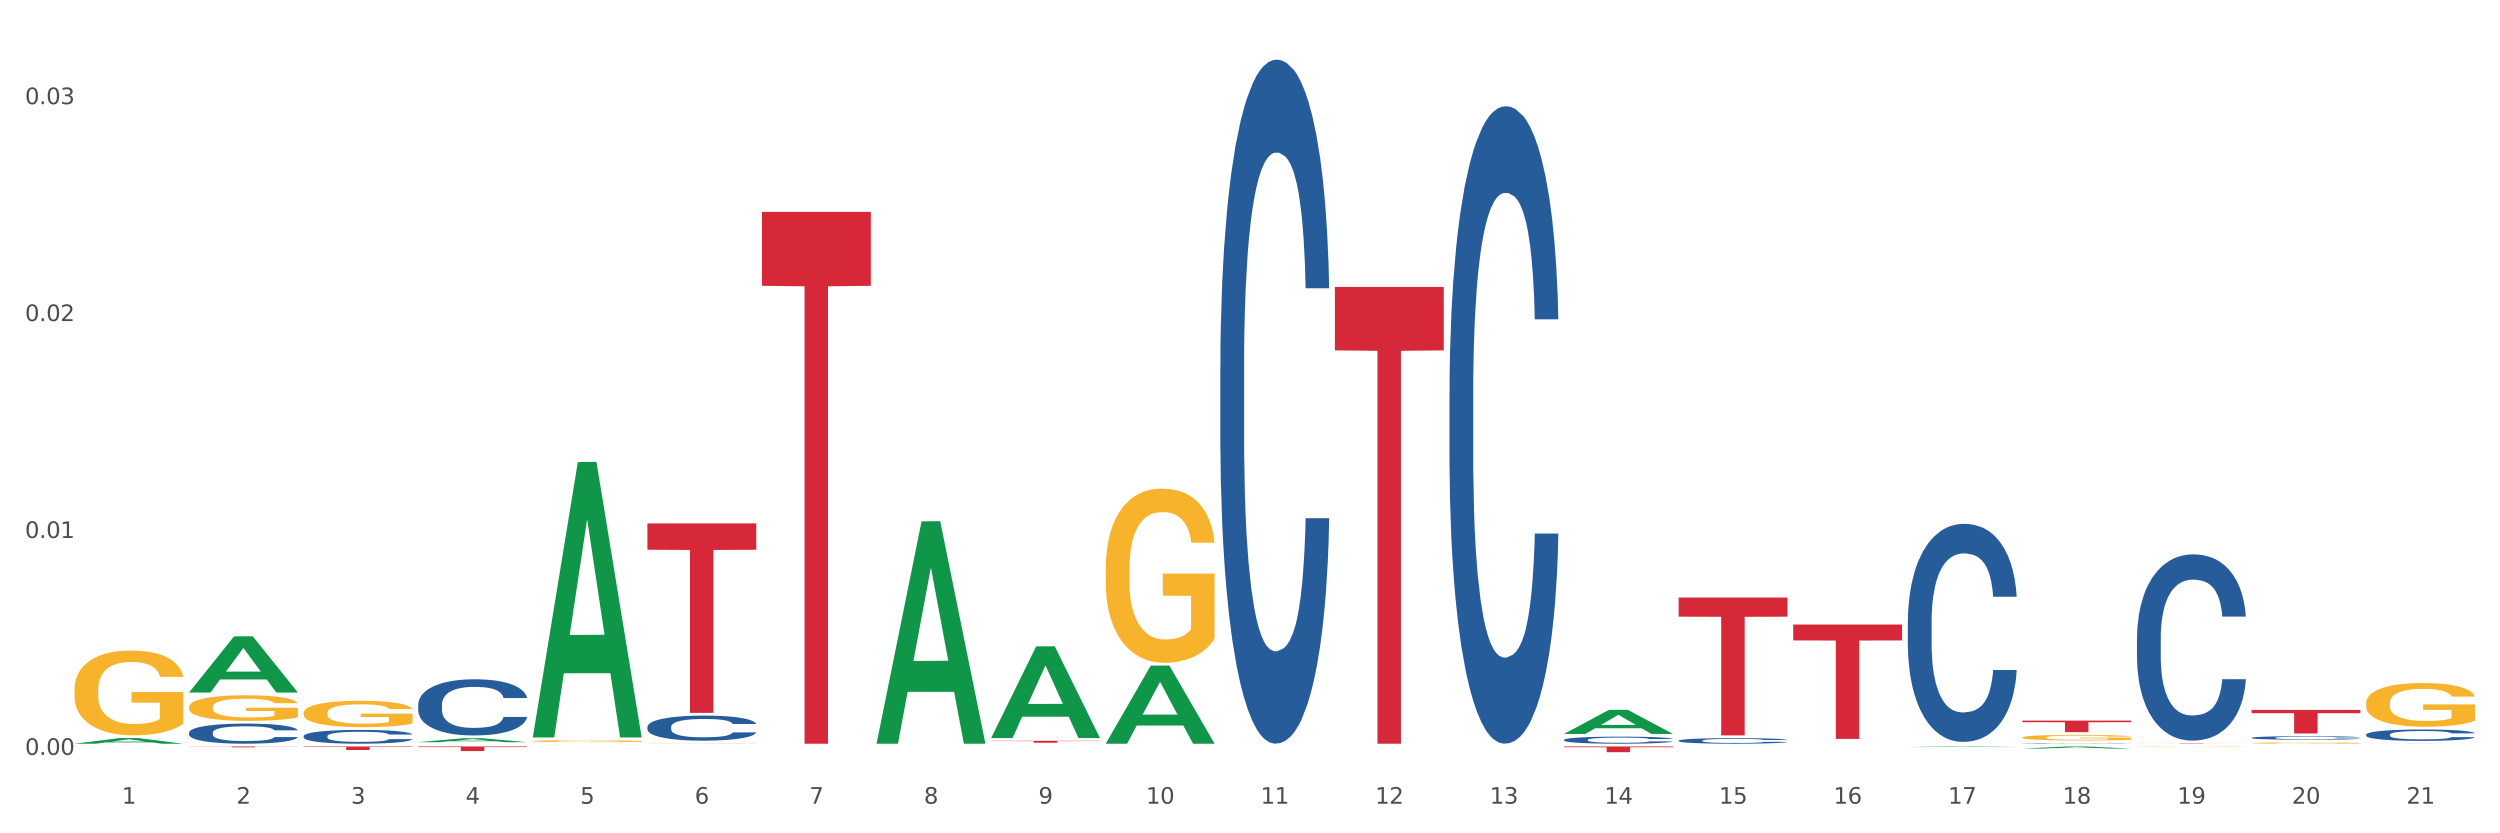 <?xml version="1.0" encoding="utf-8" standalone="no"?>
<!DOCTYPE svg PUBLIC "-//W3C//DTD SVG 1.1//EN"
  "http://www.w3.org/Graphics/SVG/1.1/DTD/svg11.dtd">
<svg xmlns:xlink="http://www.w3.org/1999/xlink" width="1080pt" height="360pt" viewBox="0 0 1080 360" xmlns="http://www.w3.org/2000/svg" version="1.1">
 <rect x="0" y="0" width="1080" height="360" fill="#333333" stroke="none"/>
 <defs>
  <style type="text/css">*{stroke-linejoin: round; stroke-linecap: butt}</style>
 </defs>
 <g id="figure_1">
  <g id="patch_1">
   <path d="M 0 360 
L 1080 360 
L 1080 0 
L 0 0 
z
" style="fill: #ffffff; stroke: #ffffff; stroke-linejoin: miter"/>
  </g>
  <g id="axes_1">
   <g id="matplotlib.axis_1">
    <g id="xtick_1">
     <g id="text_1">
      <!-- 1 -->
      <g style="fill: #4d4d4d" transform="translate(52.633 347.204) scale(0.096 -0.096)">
       <defs>
        <path id="DejaVuSans-31" d="M 794 531 
L 1825 531 
L 1825 4091 
L 703 3866 
L 703 4441 
L 1819 4666 
L 2450 4666 
L 2450 531 
L 3481 531 
L 3481 0 
L 794 0 
L 794 531 
z
" transform="scale(0.016)"/>
       </defs>
       <use xlink:href="#DejaVuSans-31"/>
      </g>
     </g>
    </g>
    <g id="xtick_2">
     <g id="text_2">
      <!-- 2 -->
      <g style="fill: #4d4d4d" transform="translate(102.133 347.204) scale(0.096 -0.096)">
       <defs>
        <path id="DejaVuSans-32" d="M 1228 531 
L 3431 531 
L 3431 0 
L 469 0 
L 469 531 
Q 828 903 1448 1529 
Q 2069 2156 2228 2338 
Q 2531 2678 2651 2914 
Q 2772 3150 2772 3378 
Q 2772 3750 2511 3984 
Q 2250 4219 1831 4219 
Q 1534 4219 1204 4116 
Q 875 4013 500 3803 
L 500 4441 
Q 881 4594 1212 4672 
Q 1544 4750 1819 4750 
Q 2544 4750 2975 4387 
Q 3406 4025 3406 3419 
Q 3406 3131 3298 2873 
Q 3191 2616 2906 2266 
Q 2828 2175 2409 1742 
Q 1991 1309 1228 531 
z
" transform="scale(0.016)"/>
       </defs>
       <use xlink:href="#DejaVuSans-32"/>
      </g>
     </g>
    </g>
    <g id="xtick_3">
     <g id="text_3">
      <!-- 3 -->
      <g style="fill: #4d4d4d" transform="translate(151.633 347.204) scale(0.096 -0.096)">
       <defs>
        <path id="DejaVuSans-33" d="M 2597 2516 
Q 3050 2419 3304 2112 
Q 3559 1806 3559 1356 
Q 3559 666 3084 287 
Q 2609 -91 1734 -91 
Q 1441 -91 1130 -33 
Q 819 25 488 141 
L 488 750 
Q 750 597 1062 519 
Q 1375 441 1716 441 
Q 2309 441 2620 675 
Q 2931 909 2931 1356 
Q 2931 1769 2642 2001 
Q 2353 2234 1838 2234 
L 1294 2234 
L 1294 2753 
L 1863 2753 
Q 2328 2753 2575 2939 
Q 2822 3125 2822 3475 
Q 2822 3834 2567 4026 
Q 2313 4219 1838 4219 
Q 1578 4219 1281 4162 
Q 984 4106 628 3988 
L 628 4550 
Q 988 4650 1302 4700 
Q 1616 4750 1894 4750 
Q 2613 4750 3031 4423 
Q 3450 4097 3450 3541 
Q 3450 3153 3228 2886 
Q 3006 2619 2597 2516 
z
" transform="scale(0.016)"/>
       </defs>
       <use xlink:href="#DejaVuSans-33"/>
      </g>
     </g>
    </g>
    <g id="xtick_4">
     <g id="text_4">
      <!-- 4 -->
      <g style="fill: #4d4d4d" transform="translate(201.133 347.204) scale(0.096 -0.096)">
       <defs>
        <path id="DejaVuSans-34" d="M 2419 4116 
L 825 1625 
L 2419 1625 
L 2419 4116 
z
M 2253 4666 
L 3047 4666 
L 3047 1625 
L 3713 1625 
L 3713 1100 
L 3047 1100 
L 3047 0 
L 2419 0 
L 2419 1100 
L 313 1100 
L 313 1709 
L 2253 4666 
z
" transform="scale(0.016)"/>
       </defs>
       <use xlink:href="#DejaVuSans-34"/>
      </g>
     </g>
    </g>
    <g id="xtick_5">
     <g id="text_5">
      <!-- 5 -->
      <g style="fill: #4d4d4d" transform="translate(250.633 347.204) scale(0.096 -0.096)">
       <defs>
        <path id="DejaVuSans-35" d="M 691 4666 
L 3169 4666 
L 3169 4134 
L 1269 4134 
L 1269 2991 
Q 1406 3038 1543 3061 
Q 1681 3084 1819 3084 
Q 2600 3084 3056 2656 
Q 3513 2228 3513 1497 
Q 3513 744 3044 326 
Q 2575 -91 1722 -91 
Q 1428 -91 1123 -41 
Q 819 9 494 109 
L 494 744 
Q 775 591 1075 516 
Q 1375 441 1709 441 
Q 2250 441 2565 725 
Q 2881 1009 2881 1497 
Q 2881 1984 2565 2268 
Q 2250 2553 1709 2553 
Q 1456 2553 1204 2497 
Q 953 2441 691 2322 
L 691 4666 
z
" transform="scale(0.016)"/>
       </defs>
       <use xlink:href="#DejaVuSans-35"/>
      </g>
     </g>
    </g>
    <g id="xtick_6">
     <g id="text_6">
      <!-- 6 -->
      <g style="fill: #4d4d4d" transform="translate(300.134 347.204) scale(0.096 -0.096)">
       <defs>
        <path id="DejaVuSans-36" d="M 2113 2584 
Q 1688 2584 1439 2293 
Q 1191 2003 1191 1497 
Q 1191 994 1439 701 
Q 1688 409 2113 409 
Q 2538 409 2786 701 
Q 3034 994 3034 1497 
Q 3034 2003 2786 2293 
Q 2538 2584 2113 2584 
z
M 3366 4563 
L 3366 3988 
Q 3128 4100 2886 4159 
Q 2644 4219 2406 4219 
Q 1781 4219 1451 3797 
Q 1122 3375 1075 2522 
Q 1259 2794 1537 2939 
Q 1816 3084 2150 3084 
Q 2853 3084 3261 2657 
Q 3669 2231 3669 1497 
Q 3669 778 3244 343 
Q 2819 -91 2113 -91 
Q 1303 -91 875 529 
Q 447 1150 447 2328 
Q 447 3434 972 4092 
Q 1497 4750 2381 4750 
Q 2619 4750 2861 4703 
Q 3103 4656 3366 4563 
z
" transform="scale(0.016)"/>
       </defs>
       <use xlink:href="#DejaVuSans-36"/>
      </g>
     </g>
    </g>
    <g id="xtick_7">
     <g id="text_7">
      <!-- 7 -->
      <g style="fill: #4d4d4d" transform="translate(349.634 347.204) scale(0.096 -0.096)">
       <defs>
        <path id="DejaVuSans-37" d="M 525 4666 
L 3525 4666 
L 3525 4397 
L 1831 0 
L 1172 0 
L 2766 4134 
L 525 4134 
L 525 4666 
z
" transform="scale(0.016)"/>
       </defs>
       <use xlink:href="#DejaVuSans-37"/>
      </g>
     </g>
    </g>
    <g id="xtick_8">
     <g id="text_8">
      <!-- 8 -->
      <g style="fill: #4d4d4d" transform="translate(399.134 347.204) scale(0.096 -0.096)">
       <defs>
        <path id="DejaVuSans-38" d="M 2034 2216 
Q 1584 2216 1326 1975 
Q 1069 1734 1069 1313 
Q 1069 891 1326 650 
Q 1584 409 2034 409 
Q 2484 409 2743 651 
Q 3003 894 3003 1313 
Q 3003 1734 2745 1975 
Q 2488 2216 2034 2216 
z
M 1403 2484 
Q 997 2584 770 2862 
Q 544 3141 544 3541 
Q 544 4100 942 4425 
Q 1341 4750 2034 4750 
Q 2731 4750 3128 4425 
Q 3525 4100 3525 3541 
Q 3525 3141 3298 2862 
Q 3072 2584 2669 2484 
Q 3125 2378 3379 2068 
Q 3634 1759 3634 1313 
Q 3634 634 3220 271 
Q 2806 -91 2034 -91 
Q 1263 -91 848 271 
Q 434 634 434 1313 
Q 434 1759 690 2068 
Q 947 2378 1403 2484 
z
M 1172 3481 
Q 1172 3119 1398 2916 
Q 1625 2713 2034 2713 
Q 2441 2713 2670 2916 
Q 2900 3119 2900 3481 
Q 2900 3844 2670 4047 
Q 2441 4250 2034 4250 
Q 1625 4250 1398 4047 
Q 1172 3844 1172 3481 
z
" transform="scale(0.016)"/>
       </defs>
       <use xlink:href="#DejaVuSans-38"/>
      </g>
     </g>
    </g>
    <g id="xtick_9">
     <g id="text_9">
      <!-- 9 -->
      <g style="fill: #4d4d4d" transform="translate(448.634 347.204) scale(0.096 -0.096)">
       <defs>
        <path id="DejaVuSans-39" d="M 703 97 
L 703 672 
Q 941 559 1184 500 
Q 1428 441 1663 441 
Q 2288 441 2617 861 
Q 2947 1281 2994 2138 
Q 2813 1869 2534 1725 
Q 2256 1581 1919 1581 
Q 1219 1581 811 2004 
Q 403 2428 403 3163 
Q 403 3881 828 4315 
Q 1253 4750 1959 4750 
Q 2769 4750 3195 4129 
Q 3622 3509 3622 2328 
Q 3622 1225 3098 567 
Q 2575 -91 1691 -91 
Q 1453 -91 1209 -44 
Q 966 3 703 97 
z
M 1959 2075 
Q 2384 2075 2632 2365 
Q 2881 2656 2881 3163 
Q 2881 3666 2632 3958 
Q 2384 4250 1959 4250 
Q 1534 4250 1286 3958 
Q 1038 3666 1038 3163 
Q 1038 2656 1286 2365 
Q 1534 2075 1959 2075 
z
" transform="scale(0.016)"/>
       </defs>
       <use xlink:href="#DejaVuSans-39"/>
      </g>
     </g>
    </g>
    <g id="xtick_10">
     <g id="text_10">
      <!-- 10 -->
      <g style="fill: #4d4d4d" transform="translate(495.079 347.204) scale(0.096 -0.096)">
       <defs>
        <path id="DejaVuSans-30" d="M 2034 4250 
Q 1547 4250 1301 3770 
Q 1056 3291 1056 2328 
Q 1056 1369 1301 889 
Q 1547 409 2034 409 
Q 2525 409 2770 889 
Q 3016 1369 3016 2328 
Q 3016 3291 2770 3770 
Q 2525 4250 2034 4250 
z
M 2034 4750 
Q 2819 4750 3233 4129 
Q 3647 3509 3647 2328 
Q 3647 1150 3233 529 
Q 2819 -91 2034 -91 
Q 1250 -91 836 529 
Q 422 1150 422 2328 
Q 422 3509 836 4129 
Q 1250 4750 2034 4750 
z
" transform="scale(0.016)"/>
       </defs>
       <use xlink:href="#DejaVuSans-31"/>
       <use xlink:href="#DejaVuSans-30" transform="translate(63.623 0)"/>
      </g>
     </g>
    </g>
    <g id="xtick_11">
     <g id="text_11">
      <!-- 11 -->
      <g style="fill: #4d4d4d" transform="translate(544.58 347.204) scale(0.096 -0.096)">
       <use xlink:href="#DejaVuSans-31"/>
       <use xlink:href="#DejaVuSans-31" transform="translate(63.623 0)"/>
      </g>
     </g>
    </g>
    <g id="xtick_12">
     <g id="text_12">
      <!-- 12 -->
      <g style="fill: #4d4d4d" transform="translate(594.08 347.204) scale(0.096 -0.096)">
       <use xlink:href="#DejaVuSans-31"/>
       <use xlink:href="#DejaVuSans-32" transform="translate(63.623 0)"/>
      </g>
     </g>
    </g>
    <g id="xtick_13">
     <g id="text_13">
      <!-- 13 -->
      <g style="fill: #4d4d4d" transform="translate(643.58 347.204) scale(0.096 -0.096)">
       <use xlink:href="#DejaVuSans-31"/>
       <use xlink:href="#DejaVuSans-33" transform="translate(63.623 0)"/>
      </g>
     </g>
    </g>
    <g id="xtick_14">
     <g id="text_14">
      <!-- 14 -->
      <g style="fill: #4d4d4d" transform="translate(693.08 347.204) scale(0.096 -0.096)">
       <use xlink:href="#DejaVuSans-31"/>
       <use xlink:href="#DejaVuSans-34" transform="translate(63.623 0)"/>
      </g>
     </g>
    </g>
    <g id="xtick_15">
     <g id="text_15">
      <!-- 15 -->
      <g style="fill: #4d4d4d" transform="translate(742.58 347.204) scale(0.096 -0.096)">
       <use xlink:href="#DejaVuSans-31"/>
       <use xlink:href="#DejaVuSans-35" transform="translate(63.623 0)"/>
      </g>
     </g>
    </g>
    <g id="xtick_16">
     <g id="text_16">
      <!-- 16 -->
      <g style="fill: #4d4d4d" transform="translate(792.08 347.204) scale(0.096 -0.096)">
       <use xlink:href="#DejaVuSans-31"/>
       <use xlink:href="#DejaVuSans-36" transform="translate(63.623 0)"/>
      </g>
     </g>
    </g>
    <g id="xtick_17">
     <g id="text_17">
      <!-- 17 -->
      <g style="fill: #4d4d4d" transform="translate(841.58 347.204) scale(0.096 -0.096)">
       <use xlink:href="#DejaVuSans-31"/>
       <use xlink:href="#DejaVuSans-37" transform="translate(63.623 0)"/>
      </g>
     </g>
    </g>
    <g id="xtick_18">
     <g id="text_18">
      <!-- 18 -->
      <g style="fill: #4d4d4d" transform="translate(891.08 347.204) scale(0.096 -0.096)">
       <use xlink:href="#DejaVuSans-31"/>
       <use xlink:href="#DejaVuSans-38" transform="translate(63.623 0)"/>
      </g>
     </g>
    </g>
    <g id="xtick_19">
     <g id="text_19">
      <!-- 19 -->
      <g style="fill: #4d4d4d" transform="translate(940.58 347.204) scale(0.096 -0.096)">
       <use xlink:href="#DejaVuSans-31"/>
       <use xlink:href="#DejaVuSans-39" transform="translate(63.623 0)"/>
      </g>
     </g>
    </g>
    <g id="xtick_20">
     <g id="text_20">
      <!-- 20 -->
      <g style="fill: #4d4d4d" transform="translate(990.08 347.204) scale(0.096 -0.096)">
       <use xlink:href="#DejaVuSans-32"/>
       <use xlink:href="#DejaVuSans-30" transform="translate(63.623 0)"/>
      </g>
     </g>
    </g>
    <g id="xtick_21">
     <g id="text_21">
      <!-- 21 -->
      <g style="fill: #4d4d4d" transform="translate(1039.58 347.204) scale(0.096 -0.096)">
       <use xlink:href="#DejaVuSans-32"/>
       <use xlink:href="#DejaVuSans-31" transform="translate(63.623 0)"/>
      </g>
     </g>
    </g>
    <g id="xtick_22"/>
    <g id="xtick_23"/>
    <g id="xtick_24"/>
    <g id="xtick_25"/>
    <g id="xtick_26"/>
    <g id="xtick_27"/>
    <g id="xtick_28"/>
    <g id="xtick_29"/>
    <g id="xtick_30"/>
    <g id="xtick_31"/>
    <g id="xtick_32"/>
    <g id="xtick_33"/>
    <g id="xtick_34"/>
    <g id="xtick_35"/>
    <g id="xtick_36"/>
    <g id="xtick_37"/>
    <g id="xtick_38"/>
    <g id="xtick_39"/>
    <g id="xtick_40"/>
    <g id="xtick_41"/>
   </g>
   <g id="matplotlib.axis_2">
    <g id="ytick_1">
     <g id="text_22">
      <!-- 0.00 -->
      <g style="fill: #4d4d4d" transform="translate(10.8 326.116) scale(0.096 -0.096)">
       <defs>
        <path id="DejaVuSans-2e" d="M 684 794 
L 1344 794 
L 1344 0 
L 684 0 
L 684 794 
z
" transform="scale(0.016)"/>
       </defs>
       <use xlink:href="#DejaVuSans-30"/>
       <use xlink:href="#DejaVuSans-2e" transform="translate(63.623 0)"/>
       <use xlink:href="#DejaVuSans-30" transform="translate(95.41 0)"/>
       <use xlink:href="#DejaVuSans-30" transform="translate(159.033 0)"/>
      </g>
     </g>
    </g>
    <g id="ytick_2">
     <g id="text_23">
      <!-- 0.01 -->
      <g style="fill: #4d4d4d" transform="translate(10.8 232.412) scale(0.096 -0.096)">
       <use xlink:href="#DejaVuSans-30"/>
       <use xlink:href="#DejaVuSans-2e" transform="translate(63.623 0)"/>
       <use xlink:href="#DejaVuSans-30" transform="translate(95.41 0)"/>
       <use xlink:href="#DejaVuSans-31" transform="translate(159.033 0)"/>
      </g>
     </g>
    </g>
    <g id="ytick_3">
     <g id="text_24">
      <!-- 0.02 -->
      <g style="fill: #4d4d4d" transform="translate(10.8 138.707) scale(0.096 -0.096)">
       <use xlink:href="#DejaVuSans-30"/>
       <use xlink:href="#DejaVuSans-2e" transform="translate(63.623 0)"/>
       <use xlink:href="#DejaVuSans-30" transform="translate(95.41 0)"/>
       <use xlink:href="#DejaVuSans-32" transform="translate(159.033 0)"/>
      </g>
     </g>
    </g>
    <g id="ytick_4">
     <g id="text_25">
      <!-- 0.03 -->
      <g style="fill: #4d4d4d" transform="translate(10.8 45.003) scale(0.096 -0.096)">
       <use xlink:href="#DejaVuSans-30"/>
       <use xlink:href="#DejaVuSans-2e" transform="translate(63.623 0)"/>
       <use xlink:href="#DejaVuSans-30" transform="translate(95.41 0)"/>
       <use xlink:href="#DejaVuSans-33" transform="translate(159.033 0)"/>
      </g>
     </g>
    </g>
    <g id="ytick_5"/>
    <g id="ytick_6"/>
    <g id="ytick_7"/>
   </g>
   <g id="PolyCollection_1">
    <path d="M 32.175 321.277 
L 32.223 321.275 
L 51.615 318.853 
L 59.663 318.851 
L 79.2 321.282 
L 69.892 321.282 
L 65.674 320.716 
L 45.652 320.716 
L 45.507 320.725 
L 41.435 321.282 
L 32.175 321.282 
L 32.175 321.277 
L 48.173 320.378 
L 63.153 320.376 
L 55.736 319.369 
L 55.639 319.364 
L 55.542 319.371 
L 48.125 320.376 
L 48.173 320.378 
L 32.175 321.277 
z
" clip-path="url(#peb56050d85)" style="fill: #109648"/>
    <path d="M 180.675 322.469 
L 227.7 322.469 
L 227.7 322.746 
L 209.202 322.747 
L 209.202 324.461 
L 199.062 324.461 
L 199.062 322.747 
L 180.675 322.746 
L 180.675 322.471 
L 180.675 322.469 
z
" clip-path="url(#peb56050d85)" style="fill: #d62839"/>
    <path d="M 279.675 226.119 
L 326.7 226.119 
L 326.7 237.491 
L 308.202 237.568 
L 308.202 307.95 
L 298.062 307.95 
L 298.062 237.568 
L 279.675 237.491 
L 279.675 226.196 
L 279.675 226.119 
z
" clip-path="url(#peb56050d85)" style="fill: #d62839"/>
    <path d="M 329.175 91.533 
L 376.2 91.533 
L 376.2 123.461 
L 357.702 123.677 
L 357.702 321.282 
L 347.562 321.282 
L 347.562 123.677 
L 329.175 123.461 
L 329.175 91.749 
L 329.175 91.533 
z
" clip-path="url(#peb56050d85)" style="fill: #d62839"/>
    <path d="M 428.175 320.039 
L 475.2 320.039 
L 475.2 320.155 
L 456.702 320.156 
L 456.702 320.875 
L 446.562 320.875 
L 446.562 320.156 
L 428.175 320.155 
L 428.175 320.04 
L 428.175 320.039 
z
" clip-path="url(#peb56050d85)" style="fill: #d62839"/>
    <path d="M 576.675 123.942 
L 623.7 123.942 
L 623.7 151.366 
L 605.202 151.551 
L 605.202 321.282 
L 595.062 321.282 
L 595.062 151.551 
L 576.675 151.366 
L 576.675 124.127 
L 576.675 123.942 
z
" clip-path="url(#peb56050d85)" style="fill: #d62839"/>
    <path d="M 675.675 322.469 
L 722.7 322.469 
L 722.7 322.813 
L 704.202 322.816 
L 704.202 324.95 
L 694.062 324.95 
L 694.062 322.816 
L 675.675 322.813 
L 675.675 322.471 
L 675.675 322.469 
z
" clip-path="url(#peb56050d85)" style="fill: #d62839"/>
    <path d="M 725.175 258.124 
L 772.2 258.124 
L 772.2 266.402 
L 753.702 266.458 
L 753.702 317.689 
L 743.562 317.689 
L 743.562 266.458 
L 725.175 266.402 
L 725.175 258.18 
L 725.175 258.124 
z
" clip-path="url(#peb56050d85)" style="fill: #d62839"/>
    <path d="M 774.675 269.796 
L 821.7 269.796 
L 821.7 276.665 
L 803.202 276.712 
L 803.202 319.23 
L 793.062 319.23 
L 793.062 276.712 
L 774.675 276.665 
L 774.675 269.842 
L 774.675 269.796 
z
" clip-path="url(#peb56050d85)" style="fill: #d62839"/>
    <path d="M 873.675 311.311 
L 920.7 311.311 
L 920.7 312.002 
L 902.202 312.007 
L 902.202 316.288 
L 892.062 316.288 
L 892.062 312.007 
L 873.675 312.002 
L 873.675 311.315 
L 873.675 311.311 
z
" clip-path="url(#peb56050d85)" style="fill: #d62839"/>
    <path d="M 923.175 321.137 
L 970.2 321.137 
L 970.2 321.157 
L 951.702 321.157 
L 951.702 321.282 
L 941.562 321.282 
L 941.562 321.157 
L 923.175 321.157 
L 923.175 321.137 
L 923.175 321.137 
z
" clip-path="url(#peb56050d85)" style="fill: #d62839"/>
    <path d="M 131.175 317.999 
L 131.231 317.994 
L 131.231 317.842 
L 131.397 317.635 
L 132.009 317.254 
L 132.787 316.965 
L 134.121 316.628 
L 134.844 316.486 
L 135.789 316.328 
L 137.734 316.072 
L 139.957 315.855 
L 141.514 315.735 
L 142.681 315.659 
L 145.294 315.523 
L 146.794 315.463 
L 148.351 315.414 
L 149.685 315.381 
L 151.908 315.343 
L 153.687 315.327 
L 155.744 315.321 
L 157.467 315.327 
L 159.746 315.348 
L 163.081 315.414 
L 164.359 315.452 
L 166.082 315.517 
L 167.861 315.604 
L 169.306 315.691 
L 170.974 315.816 
L 172.697 315.98 
L 174.365 316.187 
L 175.532 316.377 
L 176.477 316.579 
L 177.311 316.824 
L 177.922 317.09 
L 178.2 317.313 
L 168.028 317.313 
L 167.75 317.112 
L 167.194 316.894 
L 166.638 316.747 
L 166.027 316.628 
L 165.082 316.491 
L 164.248 316.404 
L 162.859 316.301 
L 161.58 316.236 
L 160.524 316.198 
L 159.245 316.165 
L 156.522 316.132 
L 154.576 316.132 
L 153.353 316.143 
L 151.853 316.17 
L 150.574 316.208 
L 149.073 316.274 
L 147.906 316.345 
L 146.739 316.437 
L 146.072 316.502 
L 145.071 316.622 
L 144.404 316.72 
L 143.515 316.889 
L 143.015 317.009 
L 142.125 317.319 
L 141.736 317.548 
L 141.569 317.705 
L 141.458 317.88 
L 141.458 318.729 
L 141.792 319.11 
L 142.07 319.273 
L 142.514 319.458 
L 143.348 319.698 
L 144.571 319.932 
L 145.849 320.101 
L 146.906 320.204 
L 147.906 320.28 
L 148.907 320.34 
L 150.13 320.395 
L 151.13 320.427 
L 152.631 320.46 
L 154.41 320.476 
L 155.799 320.476 
L 158.634 320.449 
L 159.912 320.422 
L 161.135 320.384 
L 162.469 320.324 
L 163.526 320.258 
L 164.137 320.209 
L 165.137 320.106 
L 165.916 319.997 
L 166.583 319.872 
L 167.027 319.763 
L 167.528 319.6 
L 167.917 319.415 
L 168.028 319.317 
L 178.2 319.317 
L 177.978 319.513 
L 177.589 319.703 
L 176.81 319.959 
L 176.199 320.106 
L 175.254 320.286 
L 174.253 320.438 
L 172.864 320.607 
L 171.585 320.732 
L 170.251 320.841 
L 168.806 320.939 
L 166.194 321.075 
L 165.249 321.113 
L 163.248 321.178 
L 161.691 321.217 
L 159.412 321.255 
L 157.078 321.276 
L 154.632 321.282 
L 152.464 321.271 
L 150.074 321.238 
L 148.573 321.206 
L 146.906 321.157 
L 144.96 321.08 
L 143.126 320.988 
L 141.403 320.879 
L 139.791 320.754 
L 138.29 320.612 
L 136.344 320.378 
L 134.899 320.15 
L 133.843 319.937 
L 133.12 319.758 
L 132.398 319.529 
L 132.009 319.371 
L 131.397 318.99 
L 131.175 318.636 
L 131.175 317.999 
z
" clip-path="url(#peb56050d85)" style="fill: #255c99"/>
    <path d="M 131.175 322.469 
L 178.2 322.469 
L 178.2 322.683 
L 159.702 322.685 
L 159.702 324.012 
L 149.562 324.012 
L 149.562 322.685 
L 131.175 322.683 
L 131.175 322.471 
L 131.175 322.469 
z
" clip-path="url(#peb56050d85)" style="fill: #d62839"/>
    <path d="M 1022.175 321.245 
L 1069.2 321.245 
L 1069.2 321.25 
L 1050.702 321.25 
L 1050.702 321.282 
L 1040.562 321.282 
L 1040.562 321.25 
L 1022.175 321.25 
L 1022.175 321.245 
L 1022.175 321.245 
z
" clip-path="url(#peb56050d85)" style="fill: #d62839"/>
    <path d="M 1022.175 317.353 
L 1022.231 317.348 
L 1022.231 317.223 
L 1022.397 317.052 
L 1023.009 316.738 
L 1023.787 316.5 
L 1025.121 316.222 
L 1025.844 316.105 
L 1026.789 315.975 
L 1028.734 315.764 
L 1030.957 315.585 
L 1032.514 315.486 
L 1033.681 315.424 
L 1036.294 315.311 
L 1037.794 315.262 
L 1039.351 315.222 
L 1040.685 315.195 
L 1042.908 315.163 
L 1044.687 315.15 
L 1046.744 315.145 
L 1048.467 315.15 
L 1050.746 315.168 
L 1054.081 315.222 
L 1055.359 315.253 
L 1057.082 315.307 
L 1058.861 315.379 
L 1060.306 315.45 
L 1061.974 315.554 
L 1063.697 315.688 
L 1065.365 315.859 
L 1066.532 316.016 
L 1067.477 316.182 
L 1068.311 316.384 
L 1068.922 316.603 
L 1069.2 316.787 
L 1059.028 316.787 
L 1058.75 316.621 
L 1058.194 316.442 
L 1057.638 316.321 
L 1057.027 316.222 
L 1056.082 316.11 
L 1055.248 316.038 
L 1053.859 315.953 
L 1052.58 315.899 
L 1051.524 315.868 
L 1050.245 315.841 
L 1047.522 315.814 
L 1045.576 315.814 
L 1044.353 315.823 
L 1042.853 315.845 
L 1041.574 315.877 
L 1040.073 315.93 
L 1038.906 315.989 
L 1037.739 316.065 
L 1037.072 316.119 
L 1036.071 316.218 
L 1035.404 316.298 
L 1034.515 316.437 
L 1034.015 316.536 
L 1033.125 316.792 
L 1032.736 316.98 
L 1032.569 317.11 
L 1032.458 317.254 
L 1032.458 317.954 
L 1032.792 318.268 
L 1033.07 318.402 
L 1033.514 318.555 
L 1034.348 318.752 
L 1035.571 318.945 
L 1036.849 319.084 
L 1037.906 319.17 
L 1038.906 319.232 
L 1039.907 319.282 
L 1041.13 319.327 
L 1042.13 319.353 
L 1043.631 319.38 
L 1045.41 319.394 
L 1046.799 319.394 
L 1049.634 319.371 
L 1050.912 319.349 
L 1052.135 319.318 
L 1053.469 319.268 
L 1054.526 319.214 
L 1055.137 319.174 
L 1056.138 319.089 
L 1056.916 318.999 
L 1057.583 318.896 
L 1058.027 318.806 
L 1058.528 318.672 
L 1058.917 318.519 
L 1059.028 318.438 
L 1069.2 318.438 
L 1068.978 318.6 
L 1068.589 318.757 
L 1067.81 318.968 
L 1067.199 319.089 
L 1066.254 319.237 
L 1065.253 319.362 
L 1063.864 319.502 
L 1062.585 319.605 
L 1061.251 319.694 
L 1059.806 319.775 
L 1057.194 319.887 
L 1056.249 319.919 
L 1054.248 319.973 
L 1052.691 320.004 
L 1050.412 320.035 
L 1048.078 320.053 
L 1045.632 320.058 
L 1043.464 320.049 
L 1041.074 320.022 
L 1039.573 319.995 
L 1037.906 319.955 
L 1035.96 319.892 
L 1034.126 319.816 
L 1032.403 319.726 
L 1030.791 319.623 
L 1029.29 319.506 
L 1027.344 319.313 
L 1025.899 319.125 
L 1024.843 318.95 
L 1024.12 318.802 
L 1023.398 318.613 
L 1023.009 318.483 
L 1022.397 318.169 
L 1022.175 317.878 
L 1022.175 317.353 
z
" clip-path="url(#peb56050d85)" style="fill: #255c99"/>
    <path d="M 972.675 318.724 
L 972.731 318.723 
L 972.731 318.684 
L 972.897 318.631 
L 973.509 318.533 
L 974.287 318.46 
L 975.621 318.373 
L 976.344 318.337 
L 977.289 318.297 
L 979.234 318.231 
L 981.457 318.176 
L 983.014 318.145 
L 984.181 318.125 
L 986.794 318.091 
L 988.294 318.075 
L 989.851 318.063 
L 991.185 318.054 
L 993.408 318.045 
L 995.187 318.041 
L 997.244 318.039 
L 998.967 318.041 
L 1001.246 318.046 
L 1004.581 318.063 
L 1005.859 318.073 
L 1007.582 318.089 
L 1009.361 318.112 
L 1010.806 318.134 
L 1012.474 318.166 
L 1014.197 318.208 
L 1015.865 318.261 
L 1017.032 318.309 
L 1017.977 318.361 
L 1018.811 318.423 
L 1019.422 318.492 
L 1019.7 318.549 
L 1009.528 318.549 
L 1009.25 318.497 
L 1008.694 318.442 
L 1008.138 318.404 
L 1007.527 318.373 
L 1006.582 318.338 
L 1005.748 318.316 
L 1004.359 318.29 
L 1003.08 318.273 
L 1002.024 318.263 
L 1000.745 318.255 
L 998.022 318.247 
L 996.076 318.247 
L 994.853 318.249 
L 993.353 318.256 
L 992.074 318.266 
L 990.573 318.283 
L 989.406 318.301 
L 988.239 318.325 
L 987.572 318.341 
L 986.571 318.372 
L 985.904 318.397 
L 985.015 318.44 
L 984.515 318.471 
L 983.625 318.55 
L 983.236 318.609 
L 983.069 318.649 
L 982.958 318.694 
L 982.958 318.911 
L 983.292 319.008 
L 983.57 319.05 
L 984.014 319.097 
L 984.848 319.159 
L 986.071 319.218 
L 987.349 319.262 
L 988.406 319.288 
L 989.406 319.308 
L 990.407 319.323 
L 991.63 319.337 
L 992.63 319.345 
L 994.131 319.353 
L 995.91 319.358 
L 997.299 319.358 
L 1000.134 319.351 
L 1001.413 319.344 
L 1002.635 319.334 
L 1003.969 319.319 
L 1005.026 319.302 
L 1005.637 319.289 
L 1006.638 319.263 
L 1007.416 319.235 
L 1008.083 319.203 
L 1008.527 319.175 
L 1009.028 319.134 
L 1009.417 319.086 
L 1009.528 319.061 
L 1019.7 319.061 
L 1019.478 319.111 
L 1019.089 319.16 
L 1018.31 319.225 
L 1017.699 319.263 
L 1016.754 319.309 
L 1015.753 319.348 
L 1014.364 319.391 
L 1013.085 319.423 
L 1011.751 319.451 
L 1010.306 319.476 
L 1007.694 319.511 
L 1006.749 319.521 
L 1004.748 319.537 
L 1003.191 319.547 
L 1000.912 319.557 
L 998.578 319.562 
L 996.132 319.564 
L 993.964 319.561 
L 991.574 319.553 
L 990.073 319.544 
L 988.406 319.532 
L 986.46 319.512 
L 984.626 319.489 
L 982.903 319.461 
L 981.291 319.429 
L 979.79 319.392 
L 977.844 319.333 
L 976.399 319.274 
L 975.343 319.22 
L 974.62 319.174 
L 973.898 319.115 
L 973.509 319.075 
L 972.897 318.978 
L 972.675 318.887 
L 972.675 318.724 
z
" clip-path="url(#peb56050d85)" style="fill: #255c99"/>
    <path d="M 923.175 275.636 
L 923.231 275.562 
L 923.231 273.505 
L 923.397 270.712 
L 924.009 265.568 
L 924.787 261.673 
L 926.121 257.117 
L 926.844 255.206 
L 927.789 253.075 
L 929.734 249.621 
L 931.957 246.681 
L 933.514 245.064 
L 934.681 244.035 
L 937.294 242.198 
L 938.794 241.39 
L 940.351 240.728 
L 941.685 240.287 
L 943.908 239.773 
L 945.687 239.553 
L 947.744 239.479 
L 949.467 239.553 
L 951.746 239.847 
L 955.081 240.728 
L 956.359 241.243 
L 958.082 242.125 
L 959.861 243.301 
L 961.306 244.476 
L 962.974 246.167 
L 964.697 248.371 
L 966.365 251.164 
L 967.532 253.736 
L 968.477 256.455 
L 969.311 259.762 
L 969.922 263.363 
L 970.2 266.376 
L 960.028 266.376 
L 959.75 263.657 
L 959.194 260.718 
L 958.638 258.733 
L 958.027 257.117 
L 957.082 255.279 
L 956.248 254.104 
L 954.859 252.707 
L 953.58 251.825 
L 952.524 251.311 
L 951.245 250.87 
L 948.522 250.429 
L 946.576 250.429 
L 945.353 250.576 
L 943.853 250.943 
L 942.574 251.458 
L 941.073 252.34 
L 939.906 253.295 
L 938.739 254.544 
L 938.072 255.426 
L 937.071 257.043 
L 936.404 258.366 
L 935.515 260.644 
L 935.015 262.261 
L 934.125 266.45 
L 933.736 269.536 
L 933.569 271.668 
L 933.458 274.019 
L 933.458 285.484 
L 933.792 290.628 
L 934.07 292.832 
L 934.514 295.331 
L 935.348 298.565 
L 936.571 301.725 
L 937.849 304.003 
L 938.906 305.399 
L 939.906 306.428 
L 940.907 307.236 
L 942.13 307.971 
L 943.13 308.412 
L 944.631 308.853 
L 946.41 309.074 
L 947.799 309.074 
L 950.634 308.706 
L 951.913 308.339 
L 953.135 307.824 
L 954.469 307.016 
L 955.526 306.134 
L 956.137 305.473 
L 957.138 304.076 
L 957.916 302.607 
L 958.583 300.916 
L 959.027 299.447 
L 959.528 297.242 
L 959.917 294.743 
L 960.028 293.42 
L 970.2 293.42 
L 969.978 296.066 
L 969.589 298.638 
L 968.81 302.092 
L 968.199 304.076 
L 967.254 306.502 
L 966.253 308.559 
L 964.864 310.837 
L 963.585 312.528 
L 962.251 313.997 
L 960.806 315.32 
L 958.194 317.158 
L 957.249 317.672 
L 955.248 318.554 
L 953.691 319.068 
L 951.412 319.583 
L 949.078 319.877 
L 946.632 319.95 
L 944.464 319.803 
L 942.074 319.362 
L 940.573 318.921 
L 938.906 318.26 
L 936.96 317.231 
L 935.126 315.982 
L 933.403 314.512 
L 931.791 312.822 
L 930.29 310.911 
L 928.344 307.751 
L 926.899 304.664 
L 925.843 301.798 
L 925.12 299.373 
L 924.398 296.286 
L 924.009 294.155 
L 923.397 289.011 
L 923.175 284.234 
L 923.175 275.636 
z
" clip-path="url(#peb56050d85)" style="fill: #255c99"/>
    <path d="M 873.675 321.167 
L 873.731 321.167 
L 873.731 321.161 
L 873.897 321.154 
L 874.509 321.141 
L 875.287 321.131 
L 876.621 321.119 
L 877.344 321.114 
L 878.289 321.108 
L 880.234 321.099 
L 882.457 321.092 
L 884.014 321.088 
L 885.181 321.085 
L 887.794 321.08 
L 889.294 321.078 
L 890.851 321.076 
L 892.185 321.075 
L 894.408 321.074 
L 896.187 321.073 
L 898.244 321.073 
L 899.967 321.073 
L 902.246 321.074 
L 905.581 321.076 
L 906.859 321.078 
L 908.582 321.08 
L 910.361 321.083 
L 911.806 321.086 
L 913.474 321.09 
L 915.197 321.096 
L 916.865 321.103 
L 918.032 321.11 
L 918.977 321.117 
L 919.811 321.126 
L 920.422 321.135 
L 920.7 321.143 
L 910.528 321.143 
L 910.25 321.136 
L 909.694 321.128 
L 909.138 321.123 
L 908.527 321.119 
L 907.582 321.114 
L 906.748 321.111 
L 905.359 321.107 
L 904.08 321.105 
L 903.024 321.104 
L 901.745 321.103 
L 899.022 321.102 
L 897.076 321.102 
L 895.853 321.102 
L 894.353 321.103 
L 893.074 321.104 
L 891.573 321.106 
L 890.406 321.109 
L 889.239 321.112 
L 888.572 321.115 
L 887.571 321.119 
L 886.904 321.122 
L 886.015 321.128 
L 885.515 321.132 
L 884.625 321.143 
L 884.236 321.151 
L 884.069 321.157 
L 883.958 321.163 
L 883.958 321.192 
L 884.292 321.206 
L 884.57 321.212 
L 885.014 321.218 
L 885.848 321.226 
L 887.071 321.235 
L 888.349 321.24 
L 889.406 321.244 
L 890.406 321.247 
L 891.407 321.249 
L 892.63 321.251 
L 893.63 321.252 
L 895.131 321.253 
L 896.91 321.254 
L 898.299 321.254 
L 901.134 321.253 
L 902.413 321.252 
L 903.635 321.25 
L 904.969 321.248 
L 906.026 321.246 
L 906.637 321.244 
L 907.638 321.241 
L 908.416 321.237 
L 909.083 321.232 
L 909.527 321.229 
L 910.028 321.223 
L 910.417 321.216 
L 910.528 321.213 
L 920.7 321.213 
L 920.478 321.22 
L 920.089 321.227 
L 919.31 321.236 
L 918.699 321.241 
L 917.754 321.247 
L 916.753 321.252 
L 915.364 321.258 
L 914.085 321.263 
L 912.751 321.266 
L 911.306 321.27 
L 908.694 321.275 
L 907.749 321.276 
L 905.748 321.278 
L 904.191 321.28 
L 901.912 321.281 
L 899.578 321.282 
L 897.132 321.282 
L 894.964 321.281 
L 892.574 321.28 
L 891.073 321.279 
L 889.406 321.277 
L 887.46 321.275 
L 885.626 321.272 
L 883.903 321.268 
L 882.291 321.263 
L 880.79 321.258 
L 878.844 321.25 
L 877.399 321.242 
L 876.343 321.235 
L 875.62 321.228 
L 874.898 321.22 
L 874.509 321.215 
L 873.897 321.202 
L 873.675 321.189 
L 873.675 321.167 
z
" clip-path="url(#peb56050d85)" style="fill: #255c99"/>
    <path d="M 824.175 268.617 
L 824.231 268.531 
L 824.231 266.122 
L 824.397 262.853 
L 825.009 256.832 
L 825.787 252.272 
L 827.121 246.939 
L 827.844 244.702 
L 828.789 242.208 
L 830.734 238.165 
L 832.957 234.724 
L 834.514 232.831 
L 835.681 231.627 
L 838.294 229.477 
L 839.794 228.53 
L 841.351 227.756 
L 842.685 227.24 
L 844.908 226.638 
L 846.687 226.38 
L 848.744 226.294 
L 850.467 226.38 
L 852.746 226.724 
L 856.081 227.756 
L 857.359 228.358 
L 859.082 229.391 
L 860.861 230.767 
L 862.306 232.143 
L 863.974 234.122 
L 865.697 236.702 
L 867.365 239.971 
L 868.532 242.982 
L 869.477 246.165 
L 870.311 250.036 
L 870.922 254.251 
L 871.2 257.778 
L 861.028 257.778 
L 860.75 254.595 
L 860.194 251.154 
L 859.638 248.832 
L 859.027 246.939 
L 858.082 244.789 
L 857.248 243.412 
L 855.859 241.778 
L 854.58 240.745 
L 853.524 240.143 
L 852.245 239.627 
L 849.522 239.111 
L 847.576 239.111 
L 846.353 239.283 
L 844.853 239.713 
L 843.574 240.315 
L 842.073 241.348 
L 840.906 242.466 
L 839.739 243.928 
L 839.072 244.961 
L 838.071 246.853 
L 837.404 248.401 
L 836.515 251.068 
L 836.015 252.961 
L 835.125 257.864 
L 834.736 261.477 
L 834.569 263.971 
L 834.458 266.724 
L 834.458 280.144 
L 834.792 286.165 
L 835.07 288.746 
L 835.514 291.671 
L 836.348 295.456 
L 837.571 299.154 
L 838.849 301.821 
L 839.906 303.456 
L 840.906 304.66 
L 841.907 305.606 
L 843.13 306.466 
L 844.13 306.982 
L 845.631 307.499 
L 847.41 307.757 
L 848.799 307.757 
L 851.634 307.327 
L 852.913 306.896 
L 854.135 306.294 
L 855.469 305.348 
L 856.526 304.316 
L 857.137 303.542 
L 858.138 301.907 
L 858.916 300.187 
L 859.583 298.208 
L 860.027 296.488 
L 860.528 293.907 
L 860.917 290.982 
L 861.028 289.434 
L 871.2 289.434 
L 870.978 292.531 
L 870.589 295.542 
L 869.81 299.585 
L 869.199 301.907 
L 868.254 304.746 
L 867.253 307.155 
L 865.864 309.821 
L 864.585 311.8 
L 863.251 313.52 
L 861.806 315.069 
L 859.194 317.219 
L 858.249 317.821 
L 856.248 318.854 
L 854.691 319.456 
L 852.412 320.058 
L 850.078 320.402 
L 847.632 320.488 
L 845.464 320.316 
L 843.074 319.8 
L 841.573 319.284 
L 839.906 318.509 
L 837.96 317.305 
L 836.126 315.843 
L 834.403 314.122 
L 832.791 312.144 
L 831.29 309.907 
L 829.344 306.208 
L 827.899 302.595 
L 826.843 299.24 
L 826.12 296.402 
L 825.398 292.789 
L 825.009 290.294 
L 824.397 284.273 
L 824.175 278.681 
L 824.175 268.617 
z
" clip-path="url(#peb56050d85)" style="fill: #255c99"/>
    <path d="M 725.175 319.957 
L 725.231 319.955 
L 725.231 319.893 
L 725.397 319.81 
L 726.009 319.656 
L 726.787 319.54 
L 728.121 319.404 
L 728.844 319.346 
L 729.789 319.283 
L 731.734 319.179 
L 733.957 319.092 
L 735.514 319.043 
L 736.681 319.012 
L 739.294 318.958 
L 740.794 318.933 
L 742.351 318.914 
L 743.685 318.9 
L 745.908 318.885 
L 747.687 318.878 
L 749.744 318.876 
L 751.467 318.878 
L 753.746 318.887 
L 757.081 318.914 
L 758.359 318.929 
L 760.082 318.955 
L 761.861 318.991 
L 763.306 319.026 
L 764.974 319.076 
L 766.697 319.142 
L 768.365 319.226 
L 769.532 319.302 
L 770.477 319.384 
L 771.311 319.483 
L 771.922 319.59 
L 772.2 319.68 
L 762.028 319.68 
L 761.75 319.599 
L 761.194 319.511 
L 760.638 319.452 
L 760.027 319.404 
L 759.082 319.349 
L 758.248 319.313 
L 756.859 319.272 
L 755.58 319.245 
L 754.524 319.23 
L 753.245 319.217 
L 750.522 319.204 
L 748.576 319.204 
L 747.353 319.208 
L 745.853 319.219 
L 744.574 319.234 
L 743.073 319.261 
L 741.906 319.289 
L 740.739 319.327 
L 740.072 319.353 
L 739.071 319.401 
L 738.404 319.441 
L 737.515 319.509 
L 737.015 319.557 
L 736.125 319.683 
L 735.736 319.775 
L 735.569 319.839 
L 735.458 319.909 
L 735.458 320.252 
L 735.792 320.405 
L 736.07 320.471 
L 736.514 320.546 
L 737.348 320.643 
L 738.571 320.737 
L 739.849 320.805 
L 740.906 320.847 
L 741.906 320.878 
L 742.907 320.902 
L 744.13 320.924 
L 745.13 320.937 
L 746.631 320.95 
L 748.41 320.957 
L 749.799 320.957 
L 752.634 320.946 
L 753.913 320.935 
L 755.135 320.919 
L 756.469 320.895 
L 757.526 320.869 
L 758.137 320.849 
L 759.138 320.807 
L 759.916 320.763 
L 760.583 320.713 
L 761.027 320.669 
L 761.528 320.603 
L 761.917 320.528 
L 762.028 320.489 
L 772.2 320.489 
L 771.978 320.568 
L 771.589 320.645 
L 770.81 320.748 
L 770.199 320.807 
L 769.254 320.88 
L 768.253 320.941 
L 766.864 321.009 
L 765.585 321.06 
L 764.251 321.104 
L 762.806 321.143 
L 760.194 321.198 
L 759.249 321.214 
L 757.248 321.24 
L 755.691 321.256 
L 753.412 321.271 
L 751.078 321.28 
L 748.632 321.282 
L 746.464 321.277 
L 744.074 321.264 
L 742.573 321.251 
L 740.906 321.231 
L 738.96 321.201 
L 737.126 321.163 
L 735.403 321.119 
L 733.791 321.069 
L 732.29 321.012 
L 730.344 320.917 
L 728.899 320.825 
L 727.843 320.739 
L 727.12 320.667 
L 726.398 320.574 
L 726.009 320.511 
L 725.397 320.357 
L 725.175 320.214 
L 725.175 319.957 
z
" clip-path="url(#peb56050d85)" style="fill: #255c99"/>
    <path d="M 675.675 319.604 
L 675.731 319.601 
L 675.731 319.523 
L 675.897 319.417 
L 676.509 319.222 
L 677.287 319.075 
L 678.621 318.902 
L 679.344 318.83 
L 680.289 318.749 
L 682.234 318.618 
L 684.457 318.507 
L 686.014 318.446 
L 687.181 318.407 
L 689.794 318.337 
L 691.294 318.306 
L 692.851 318.281 
L 694.185 318.265 
L 696.408 318.245 
L 698.187 318.237 
L 700.244 318.234 
L 701.967 318.237 
L 704.246 318.248 
L 707.581 318.281 
L 708.859 318.301 
L 710.582 318.334 
L 712.361 318.379 
L 713.806 318.423 
L 715.474 318.487 
L 717.197 318.571 
L 718.865 318.677 
L 720.032 318.774 
L 720.977 318.877 
L 721.811 319.002 
L 722.422 319.139 
L 722.7 319.253 
L 712.528 319.253 
L 712.25 319.15 
L 711.694 319.038 
L 711.138 318.963 
L 710.527 318.902 
L 709.582 318.833 
L 708.748 318.788 
L 707.359 318.735 
L 706.08 318.702 
L 705.024 318.682 
L 703.745 318.666 
L 701.022 318.649 
L 699.076 318.649 
L 697.853 318.654 
L 696.353 318.668 
L 695.074 318.688 
L 693.573 318.721 
L 692.406 318.757 
L 691.239 318.805 
L 690.572 318.838 
L 689.571 318.899 
L 688.904 318.949 
L 688.015 319.036 
L 687.515 319.097 
L 686.625 319.256 
L 686.236 319.372 
L 686.069 319.453 
L 685.958 319.542 
L 685.958 319.976 
L 686.292 320.171 
L 686.57 320.255 
L 687.014 320.349 
L 687.848 320.472 
L 689.071 320.592 
L 690.349 320.678 
L 691.406 320.731 
L 692.406 320.77 
L 693.407 320.8 
L 694.63 320.828 
L 695.63 320.845 
L 697.131 320.862 
L 698.91 320.87 
L 700.299 320.87 
L 703.134 320.856 
L 704.413 320.842 
L 705.635 320.823 
L 706.969 320.792 
L 708.026 320.759 
L 708.637 320.734 
L 709.638 320.681 
L 710.416 320.625 
L 711.083 320.561 
L 711.527 320.505 
L 712.028 320.422 
L 712.417 320.327 
L 712.528 320.277 
L 722.7 320.277 
L 722.478 320.377 
L 722.089 320.475 
L 721.31 320.606 
L 720.699 320.681 
L 719.754 320.773 
L 718.753 320.85 
L 717.364 320.937 
L 716.085 321.001 
L 714.751 321.056 
L 713.306 321.107 
L 710.694 321.176 
L 709.749 321.196 
L 707.748 321.229 
L 706.191 321.248 
L 703.912 321.268 
L 701.578 321.279 
L 699.132 321.282 
L 696.964 321.276 
L 694.574 321.26 
L 693.073 321.243 
L 691.406 321.218 
L 689.46 321.179 
L 687.626 321.132 
L 685.903 321.076 
L 684.291 321.012 
L 682.79 320.94 
L 680.844 320.82 
L 679.399 320.703 
L 678.343 320.594 
L 677.62 320.503 
L 676.898 320.386 
L 676.509 320.305 
L 675.897 320.11 
L 675.675 319.929 
L 675.675 319.604 
z
" clip-path="url(#peb56050d85)" style="fill: #255c99"/>
    <path d="M 626.175 169.627 
L 626.231 169.376 
L 626.231 162.334 
L 626.397 152.777 
L 627.009 135.172 
L 627.787 121.842 
L 629.121 106.249 
L 629.844 99.71 
L 630.789 92.417 
L 632.734 80.596 
L 634.957 70.536 
L 636.514 65.003 
L 637.681 61.482 
L 640.294 55.195 
L 641.794 52.428 
L 643.351 50.165 
L 644.685 48.656 
L 646.908 46.895 
L 648.687 46.141 
L 650.744 45.889 
L 652.467 46.141 
L 654.746 47.147 
L 658.081 50.165 
L 659.359 51.925 
L 661.082 54.943 
L 662.861 58.967 
L 664.306 62.991 
L 665.974 68.776 
L 667.697 76.321 
L 669.365 85.878 
L 670.532 94.68 
L 671.477 103.986 
L 672.311 115.303 
L 672.922 127.627 
L 673.2 137.938 
L 663.028 137.938 
L 662.75 128.633 
L 662.194 118.573 
L 661.638 111.782 
L 661.027 106.249 
L 660.082 99.962 
L 659.248 95.938 
L 657.859 91.159 
L 656.58 88.141 
L 655.524 86.381 
L 654.245 84.872 
L 651.522 83.363 
L 649.576 83.363 
L 648.353 83.866 
L 646.853 85.123 
L 645.574 86.884 
L 644.073 89.902 
L 642.906 93.171 
L 641.739 97.447 
L 641.072 100.465 
L 640.071 105.998 
L 639.404 110.525 
L 638.515 118.321 
L 638.015 123.854 
L 637.125 138.19 
L 636.736 148.753 
L 636.569 156.046 
L 636.458 164.094 
L 636.458 203.328 
L 636.792 220.933 
L 637.07 228.478 
L 637.514 237.029 
L 638.348 248.095 
L 639.571 258.91 
L 640.849 266.706 
L 641.906 271.485 
L 642.906 275.006 
L 643.907 277.772 
L 645.13 280.287 
L 646.13 281.796 
L 647.631 283.305 
L 649.41 284.06 
L 650.799 284.06 
L 653.634 282.802 
L 654.913 281.545 
L 656.135 279.784 
L 657.469 277.018 
L 658.526 274 
L 659.137 271.736 
L 660.138 266.958 
L 660.916 261.928 
L 661.583 256.143 
L 662.027 251.113 
L 662.528 243.568 
L 662.917 235.017 
L 663.028 230.49 
L 673.2 230.49 
L 672.978 239.544 
L 672.589 248.347 
L 671.81 260.167 
L 671.199 266.958 
L 670.254 275.257 
L 669.253 282.299 
L 667.864 290.096 
L 666.585 295.88 
L 665.251 300.91 
L 663.806 305.437 
L 661.194 311.725 
L 660.249 313.485 
L 658.248 316.503 
L 656.691 318.264 
L 654.412 320.024 
L 652.078 321.03 
L 649.632 321.282 
L 647.464 320.779 
L 645.074 319.27 
L 643.573 317.761 
L 641.906 315.497 
L 639.96 311.976 
L 638.126 307.701 
L 636.403 302.671 
L 634.791 296.886 
L 633.29 290.347 
L 631.344 279.533 
L 629.899 268.97 
L 628.843 259.161 
L 628.12 250.862 
L 627.398 240.299 
L 627.009 233.005 
L 626.397 215.4 
L 626.175 199.053 
L 626.175 169.627 
z
" clip-path="url(#peb56050d85)" style="fill: #255c99"/>
    <path d="M 527.175 158.542 
L 527.231 158.272 
L 527.231 150.716 
L 527.397 140.46 
L 528.009 121.568 
L 528.787 107.264 
L 530.121 90.532 
L 530.844 83.515 
L 531.789 75.688 
L 533.734 63.003 
L 535.957 52.208 
L 537.514 46.271 
L 538.681 42.492 
L 541.294 35.745 
L 542.794 32.776 
L 544.351 30.348 
L 545.685 28.728 
L 547.908 26.839 
L 549.687 26.029 
L 551.744 25.759 
L 553.467 26.029 
L 555.746 27.109 
L 559.081 30.348 
L 560.359 32.237 
L 562.082 35.475 
L 563.861 39.793 
L 565.306 44.112 
L 566.974 50.319 
L 568.697 58.415 
L 570.365 68.671 
L 571.532 78.117 
L 572.477 88.103 
L 573.311 100.247 
L 573.922 113.472 
L 574.2 124.537 
L 564.028 124.537 
L 563.75 114.551 
L 563.194 103.756 
L 562.638 96.469 
L 562.027 90.532 
L 561.082 83.784 
L 560.248 79.466 
L 558.859 74.339 
L 557.58 71.1 
L 556.524 69.211 
L 555.245 67.591 
L 552.522 65.972 
L 550.576 65.972 
L 549.353 66.512 
L 547.853 67.861 
L 546.574 69.751 
L 545.073 72.989 
L 543.906 76.498 
L 542.739 81.086 
L 542.072 84.324 
L 541.071 90.262 
L 540.404 95.12 
L 539.515 103.486 
L 539.015 109.423 
L 538.125 124.807 
L 537.736 136.142 
L 537.569 143.968 
L 537.458 152.605 
L 537.458 194.707 
L 537.792 213.598 
L 538.07 221.695 
L 538.514 230.871 
L 539.348 242.746 
L 540.571 254.351 
L 541.849 262.717 
L 542.906 267.845 
L 543.906 271.623 
L 544.907 274.592 
L 546.13 277.291 
L 547.13 278.91 
L 548.631 280.529 
L 550.41 281.339 
L 551.799 281.339 
L 554.634 279.99 
L 555.913 278.64 
L 557.135 276.751 
L 558.469 273.782 
L 559.526 270.544 
L 560.137 268.115 
L 561.138 262.987 
L 561.916 257.589 
L 562.583 251.382 
L 563.027 245.984 
L 563.528 237.888 
L 563.917 228.712 
L 564.028 223.854 
L 574.2 223.854 
L 573.978 233.57 
L 573.589 243.016 
L 572.81 255.7 
L 572.199 262.987 
L 571.254 271.893 
L 570.253 279.45 
L 568.864 287.816 
L 567.585 294.024 
L 566.251 299.421 
L 564.806 304.279 
L 562.194 311.026 
L 561.249 312.915 
L 559.248 316.154 
L 557.691 318.043 
L 555.412 319.932 
L 553.078 321.012 
L 550.632 321.282 
L 548.464 320.742 
L 546.074 319.123 
L 544.573 317.503 
L 542.906 315.075 
L 540.96 311.296 
L 539.126 306.708 
L 537.403 301.31 
L 535.791 295.103 
L 534.29 288.086 
L 532.344 276.481 
L 530.899 265.146 
L 529.843 254.621 
L 529.12 245.715 
L 528.398 234.379 
L 528.009 226.553 
L 527.397 207.661 
L 527.175 190.119 
L 527.175 158.542 
z
" clip-path="url(#peb56050d85)" style="fill: #255c99"/>
    <path d="M 279.675 314.003 
L 279.731 313.993 
L 279.731 313.716 
L 279.897 313.34 
L 280.509 312.648 
L 281.287 312.123 
L 282.621 311.51 
L 283.344 311.253 
L 284.289 310.966 
L 286.234 310.502 
L 288.457 310.106 
L 290.014 309.888 
L 291.181 309.75 
L 293.794 309.503 
L 295.294 309.394 
L 296.851 309.305 
L 298.185 309.245 
L 300.408 309.176 
L 302.187 309.147 
L 304.244 309.137 
L 305.967 309.147 
L 308.246 309.186 
L 311.581 309.305 
L 312.859 309.374 
L 314.582 309.493 
L 316.361 309.651 
L 317.806 309.809 
L 319.474 310.037 
L 321.197 310.333 
L 322.865 310.709 
L 324.032 311.055 
L 324.977 311.421 
L 325.811 311.866 
L 326.422 312.351 
L 326.7 312.756 
L 316.528 312.756 
L 316.25 312.39 
L 315.694 311.995 
L 315.138 311.728 
L 314.527 311.51 
L 313.582 311.263 
L 312.748 311.105 
L 311.359 310.917 
L 310.08 310.798 
L 309.024 310.729 
L 307.745 310.67 
L 305.022 310.61 
L 303.076 310.61 
L 301.853 310.63 
L 300.353 310.68 
L 299.074 310.749 
L 297.573 310.867 
L 296.406 310.996 
L 295.239 311.164 
L 294.572 311.283 
L 293.571 311.5 
L 292.904 311.678 
L 292.015 311.985 
L 291.515 312.203 
L 290.625 312.766 
L 290.236 313.182 
L 290.069 313.469 
L 289.958 313.785 
L 289.958 315.328 
L 290.292 316.02 
L 290.57 316.317 
L 291.014 316.653 
L 291.848 317.088 
L 293.071 317.514 
L 294.349 317.82 
L 295.406 318.008 
L 296.406 318.146 
L 297.407 318.255 
L 298.63 318.354 
L 299.63 318.414 
L 301.131 318.473 
L 302.91 318.503 
L 304.299 318.503 
L 307.134 318.453 
L 308.413 318.404 
L 309.635 318.334 
L 310.969 318.226 
L 312.026 318.107 
L 312.637 318.018 
L 313.637 317.83 
L 314.416 317.632 
L 315.083 317.405 
L 315.527 317.207 
L 316.028 316.91 
L 316.417 316.574 
L 316.528 316.396 
L 326.7 316.396 
L 326.478 316.752 
L 326.089 317.098 
L 325.31 317.563 
L 324.699 317.83 
L 323.754 318.156 
L 322.753 318.433 
L 321.364 318.74 
L 320.085 318.967 
L 318.751 319.165 
L 317.306 319.343 
L 314.694 319.59 
L 313.749 319.66 
L 311.748 319.778 
L 310.191 319.848 
L 307.912 319.917 
L 305.578 319.956 
L 303.132 319.966 
L 300.964 319.946 
L 298.574 319.887 
L 297.073 319.828 
L 295.406 319.739 
L 293.46 319.6 
L 291.626 319.432 
L 289.903 319.234 
L 288.291 319.007 
L 286.79 318.75 
L 284.844 318.324 
L 283.399 317.909 
L 282.343 317.523 
L 281.62 317.197 
L 280.898 316.782 
L 280.509 316.495 
L 279.897 315.803 
L 279.675 315.16 
L 279.675 314.003 
z
" clip-path="url(#peb56050d85)" style="fill: #255c99"/>
    <path d="M 180.675 304.352 
L 180.731 304.33 
L 180.731 303.71 
L 180.897 302.867 
L 181.509 301.316 
L 182.287 300.141 
L 183.621 298.767 
L 184.344 298.191 
L 185.289 297.548 
L 187.234 296.506 
L 189.457 295.62 
L 191.014 295.132 
L 192.181 294.822 
L 194.794 294.268 
L 196.294 294.024 
L 197.851 293.824 
L 199.185 293.691 
L 201.408 293.536 
L 203.187 293.47 
L 205.244 293.448 
L 206.967 293.47 
L 209.246 293.558 
L 212.581 293.824 
L 213.859 293.98 
L 215.582 294.246 
L 217.361 294.6 
L 218.806 294.955 
L 220.474 295.465 
L 222.197 296.13 
L 223.865 296.972 
L 225.032 297.748 
L 225.977 298.568 
L 226.811 299.565 
L 227.422 300.651 
L 227.7 301.56 
L 217.528 301.56 
L 217.25 300.74 
L 216.694 299.853 
L 216.138 299.255 
L 215.527 298.767 
L 214.582 298.213 
L 213.748 297.858 
L 212.359 297.437 
L 211.08 297.171 
L 210.024 297.016 
L 208.745 296.883 
L 206.022 296.75 
L 204.076 296.75 
L 202.853 296.794 
L 201.353 296.905 
L 200.074 297.06 
L 198.573 297.326 
L 197.406 297.615 
L 196.239 297.991 
L 195.572 298.257 
L 194.571 298.745 
L 193.904 299.144 
L 193.015 299.831 
L 192.515 300.319 
L 191.625 301.582 
L 191.236 302.513 
L 191.069 303.156 
L 190.958 303.865 
L 190.958 307.322 
L 191.292 308.874 
L 191.57 309.539 
L 192.014 310.292 
L 192.848 311.268 
L 194.071 312.221 
L 195.349 312.908 
L 196.406 313.329 
L 197.406 313.639 
L 198.407 313.883 
L 199.63 314.105 
L 200.63 314.238 
L 202.131 314.371 
L 203.91 314.437 
L 205.299 314.437 
L 208.134 314.326 
L 209.412 314.216 
L 210.635 314.06 
L 211.969 313.817 
L 213.026 313.551 
L 213.637 313.351 
L 214.637 312.93 
L 215.416 312.487 
L 216.083 311.977 
L 216.527 311.534 
L 217.028 310.869 
L 217.417 310.115 
L 217.528 309.716 
L 227.7 309.716 
L 227.478 310.514 
L 227.089 311.29 
L 226.31 312.332 
L 225.699 312.93 
L 224.754 313.661 
L 223.753 314.282 
L 222.364 314.969 
L 221.085 315.479 
L 219.751 315.922 
L 218.306 316.321 
L 215.694 316.875 
L 214.749 317.03 
L 212.748 317.296 
L 211.191 317.452 
L 208.912 317.607 
L 206.578 317.695 
L 204.132 317.717 
L 201.964 317.673 
L 199.574 317.54 
L 198.073 317.407 
L 196.406 317.208 
L 194.46 316.897 
L 192.626 316.521 
L 190.903 316.077 
L 189.291 315.568 
L 187.79 314.991 
L 185.844 314.038 
L 184.399 313.107 
L 183.343 312.243 
L 182.62 311.511 
L 181.898 310.581 
L 181.509 309.938 
L 180.897 308.386 
L 180.675 306.946 
L 180.675 304.352 
z
" clip-path="url(#peb56050d85)" style="fill: #255c99"/>
    <path d="M 32.175 297.97 
L 32.231 297.936 
L 32.231 296.733 
L 32.342 295.696 
L 32.897 293.188 
L 33.73 291.115 
L 34.34 290.012 
L 34.951 289.109 
L 35.673 288.206 
L 36.561 287.27 
L 38.171 285.899 
L 39.17 285.197 
L 40.392 284.462 
L 42.613 283.392 
L 44.223 282.79 
L 45.888 282.288 
L 48.609 281.686 
L 50.385 281.419 
L 52.273 281.218 
L 54.549 281.084 
L 56.27 281.051 
L 60.046 281.151 
L 63.266 281.452 
L 64.82 281.686 
L 66.819 282.088 
L 67.874 282.355 
L 69.595 282.89 
L 71.372 283.592 
L 72.593 284.194 
L 74.425 285.331 
L 75.813 286.468 
L 77.09 287.872 
L 77.756 288.842 
L 78.256 289.744 
L 78.7 290.781 
L 79.144 292.419 
L 69.151 292.419 
L 68.762 291.249 
L 68.152 290.146 
L 67.263 289.076 
L 66.486 288.407 
L 65.154 287.571 
L 63.932 287.036 
L 62.655 286.635 
L 61.101 286.301 
L 59.879 286.133 
L 58.158 286 
L 54.771 286.033 
L 52.495 286.301 
L 50.941 286.635 
L 49.941 286.936 
L 49.053 287.27 
L 48.054 287.738 
L 46.888 288.44 
L 46.055 289.076 
L 45.222 289.878 
L 44.556 290.681 
L 43.945 291.617 
L 43.445 292.62 
L 43.057 293.656 
L 42.724 294.927 
L 42.446 297.034 
L 42.446 301.614 
L 42.557 302.651 
L 42.835 304.022 
L 43.168 305.058 
L 43.723 306.295 
L 44.223 307.131 
L 45.167 308.335 
L 46.221 309.338 
L 47.054 309.973 
L 47.887 310.508 
L 49.331 311.244 
L 50.941 311.846 
L 52.329 312.214 
L 54.216 312.548 
L 55.493 312.682 
L 56.604 312.749 
L 59.324 312.749 
L 61.267 312.648 
L 63.432 312.414 
L 65.098 312.113 
L 66.486 311.745 
L 68.041 311.144 
L 69.04 310.575 
L 69.04 303.587 
L 56.826 303.554 
L 56.826 298.906 
L 79.2 298.906 
L 79.2 312.548 
L 78.256 313.25 
L 77.201 313.885 
L 76.091 314.454 
L 74.425 315.156 
L 72.427 315.825 
L 70.65 316.293 
L 68.762 316.694 
L 66.542 317.062 
L 63.655 317.396 
L 61.878 317.53 
L 59.657 317.63 
L 57.048 317.664 
L 54.771 317.597 
L 52.551 317.43 
L 50.219 317.129 
L 47.943 316.694 
L 46.221 316.259 
L 44.5 315.724 
L 42.668 315.022 
L 41.225 314.354 
L 40.114 313.752 
L 38.893 312.983 
L 37.56 311.98 
L 36.561 311.077 
L 35.673 310.141 
L 34.729 308.937 
L 34.063 307.9 
L 33.396 306.596 
L 33.008 305.627 
L 32.564 304.122 
L 32.231 302.016 
L 32.175 297.97 
z
" clip-path="url(#peb56050d85)" style="fill: #f7b32b"/>
    <path d="M 81.675 322.469 
L 128.7 322.469 
L 128.7 322.52 
L 110.202 322.521 
L 110.202 322.84 
L 100.062 322.84 
L 100.062 322.521 
L 81.675 322.52 
L 81.675 322.469 
L 81.675 322.469 
z
" clip-path="url(#peb56050d85)" style="fill: #d62839"/>
    <path d="M 972.675 306.685 
L 1019.7 306.685 
L 1019.7 308.098 
L 1001.202 308.107 
L 1001.202 316.852 
L 991.062 316.852 
L 991.062 308.107 
L 972.675 308.098 
L 972.675 306.694 
L 972.675 306.685 
z
" clip-path="url(#peb56050d85)" style="fill: #d62839"/>
    <path d="M 81.675 316.5 
L 81.731 316.492 
L 81.731 316.27 
L 81.897 315.969 
L 82.509 315.414 
L 83.287 314.994 
L 84.621 314.502 
L 85.344 314.296 
L 86.289 314.066 
L 88.234 313.693 
L 90.457 313.376 
L 92.014 313.201 
L 93.181 313.09 
L 95.794 312.892 
L 97.294 312.805 
L 98.851 312.734 
L 100.185 312.686 
L 102.408 312.631 
L 104.187 312.607 
L 106.244 312.599 
L 107.967 312.607 
L 110.246 312.638 
L 113.581 312.734 
L 114.859 312.789 
L 116.582 312.884 
L 118.361 313.011 
L 119.806 313.138 
L 121.474 313.32 
L 123.197 313.558 
L 124.865 313.86 
L 126.032 314.137 
L 126.977 314.431 
L 127.811 314.787 
L 128.422 315.176 
L 128.7 315.501 
L 118.528 315.501 
L 118.25 315.208 
L 117.694 314.891 
L 117.138 314.676 
L 116.527 314.502 
L 115.582 314.304 
L 114.748 314.177 
L 113.359 314.026 
L 112.08 313.931 
L 111.024 313.876 
L 109.745 313.828 
L 107.022 313.78 
L 105.076 313.78 
L 103.853 313.796 
L 102.353 313.836 
L 101.074 313.891 
L 99.573 313.987 
L 98.406 314.09 
L 97.239 314.224 
L 96.572 314.32 
L 95.571 314.494 
L 94.904 314.637 
L 94.015 314.883 
L 93.515 315.057 
L 92.625 315.509 
L 92.236 315.842 
L 92.069 316.072 
L 91.958 316.326 
L 91.958 317.563 
L 92.292 318.118 
L 92.57 318.356 
L 93.014 318.625 
L 93.848 318.974 
L 95.071 319.315 
L 96.349 319.561 
L 97.406 319.712 
L 98.406 319.823 
L 99.407 319.91 
L 100.63 319.989 
L 101.63 320.037 
L 103.131 320.084 
L 104.91 320.108 
L 106.299 320.108 
L 109.134 320.069 
L 110.412 320.029 
L 111.635 319.973 
L 112.969 319.886 
L 114.026 319.791 
L 114.637 319.72 
L 115.638 319.569 
L 116.416 319.41 
L 117.083 319.228 
L 117.527 319.069 
L 118.028 318.832 
L 118.417 318.562 
L 118.528 318.419 
L 128.7 318.419 
L 128.478 318.705 
L 128.089 318.982 
L 127.31 319.355 
L 126.699 319.569 
L 125.754 319.831 
L 124.753 320.053 
L 123.364 320.299 
L 122.085 320.481 
L 120.751 320.64 
L 119.306 320.782 
L 116.694 320.981 
L 115.749 321.036 
L 113.748 321.131 
L 112.191 321.187 
L 109.912 321.242 
L 107.578 321.274 
L 105.132 321.282 
L 102.964 321.266 
L 100.574 321.218 
L 99.073 321.171 
L 97.406 321.099 
L 95.46 320.988 
L 93.626 320.854 
L 91.903 320.695 
L 90.291 320.513 
L 88.79 320.307 
L 86.844 319.966 
L 85.399 319.632 
L 84.343 319.323 
L 83.62 319.062 
L 82.898 318.728 
L 82.509 318.499 
L 81.897 317.943 
L 81.675 317.428 
L 81.675 316.5 
z
" clip-path="url(#peb56050d85)" style="fill: #255c99"/>
    <path d="M 230.175 320.155 
L 230.231 320.155 
L 230.231 320.128 
L 230.342 320.105 
L 230.897 320.05 
L 231.73 320.004 
L 232.34 319.98 
L 232.951 319.96 
L 233.673 319.94 
L 234.561 319.919 
L 236.171 319.889 
L 237.17 319.874 
L 238.392 319.858 
L 240.613 319.834 
L 242.223 319.821 
L 243.888 319.81 
L 246.609 319.796 
L 248.385 319.79 
L 250.273 319.786 
L 252.549 319.783 
L 254.27 319.782 
L 258.046 319.785 
L 261.266 319.791 
L 262.82 319.796 
L 264.819 319.805 
L 265.874 319.811 
L 267.595 319.823 
L 269.372 319.838 
L 270.593 319.852 
L 272.425 319.877 
L 273.813 319.902 
L 275.09 319.933 
L 275.756 319.954 
L 276.256 319.974 
L 276.7 319.997 
L 277.144 320.033 
L 267.151 320.033 
L 266.762 320.007 
L 266.152 319.983 
L 265.263 319.959 
L 264.486 319.945 
L 263.154 319.926 
L 261.932 319.914 
L 260.655 319.905 
L 259.101 319.898 
L 257.879 319.894 
L 256.158 319.891 
L 252.771 319.892 
L 250.495 319.898 
L 248.941 319.905 
L 247.941 319.912 
L 247.053 319.919 
L 246.054 319.93 
L 244.888 319.945 
L 244.055 319.959 
L 243.222 319.977 
L 242.556 319.995 
L 241.945 320.015 
L 241.445 320.037 
L 241.057 320.06 
L 240.724 320.088 
L 240.446 320.135 
L 240.446 320.236 
L 240.557 320.259 
L 240.835 320.289 
L 241.168 320.312 
L 241.723 320.339 
L 242.223 320.357 
L 243.167 320.384 
L 244.221 320.406 
L 245.054 320.42 
L 245.887 320.432 
L 247.331 320.448 
L 248.941 320.461 
L 250.329 320.47 
L 252.216 320.477 
L 253.493 320.48 
L 254.604 320.481 
L 257.324 320.481 
L 259.267 320.479 
L 261.432 320.474 
L 263.098 320.467 
L 264.486 320.459 
L 266.041 320.446 
L 267.04 320.433 
L 267.04 320.279 
L 254.826 320.279 
L 254.826 320.176 
L 277.2 320.176 
L 277.2 320.477 
L 276.256 320.492 
L 275.201 320.506 
L 274.091 320.519 
L 272.425 320.534 
L 270.427 320.549 
L 268.65 320.56 
L 266.762 320.568 
L 264.542 320.577 
L 261.655 320.584 
L 259.878 320.587 
L 257.657 320.589 
L 255.048 320.59 
L 252.771 320.588 
L 250.551 320.585 
L 248.219 320.578 
L 245.943 320.568 
L 244.221 320.559 
L 242.5 320.547 
L 240.668 320.532 
L 239.225 320.517 
L 238.114 320.504 
L 236.893 320.487 
L 235.56 320.464 
L 234.561 320.445 
L 233.673 320.424 
L 232.729 320.397 
L 232.063 320.374 
L 231.396 320.346 
L 231.008 320.324 
L 230.564 320.291 
L 230.231 320.245 
L 230.175 320.155 
z
" clip-path="url(#peb56050d85)" style="fill: #f7b32b"/>
    <path d="M 131.175 308.01 
L 131.231 308 
L 131.231 307.625 
L 131.342 307.303 
L 131.897 306.523 
L 132.73 305.878 
L 133.34 305.535 
L 133.951 305.255 
L 134.673 304.974 
L 135.561 304.683 
L 137.171 304.256 
L 138.17 304.038 
L 139.392 303.809 
L 141.613 303.476 
L 143.223 303.289 
L 144.888 303.133 
L 147.609 302.946 
L 149.385 302.863 
L 151.273 302.801 
L 153.549 302.759 
L 155.27 302.749 
L 159.046 302.78 
L 162.266 302.873 
L 163.82 302.946 
L 165.819 303.071 
L 166.874 303.154 
L 168.595 303.321 
L 170.372 303.539 
L 171.593 303.726 
L 173.425 304.08 
L 174.813 304.433 
L 176.09 304.87 
L 176.756 305.171 
L 177.256 305.452 
L 177.7 305.774 
L 178.144 306.284 
L 168.151 306.284 
L 167.762 305.92 
L 167.152 305.577 
L 166.263 305.244 
L 165.486 305.036 
L 164.154 304.776 
L 162.932 304.61 
L 161.655 304.485 
L 160.101 304.381 
L 158.879 304.329 
L 157.158 304.288 
L 153.771 304.298 
L 151.495 304.381 
L 149.941 304.485 
L 148.941 304.579 
L 148.053 304.683 
L 147.054 304.828 
L 145.888 305.047 
L 145.055 305.244 
L 144.222 305.494 
L 143.556 305.743 
L 142.945 306.034 
L 142.445 306.346 
L 142.057 306.669 
L 141.724 307.064 
L 141.446 307.719 
L 141.446 309.143 
L 141.557 309.466 
L 141.835 309.892 
L 142.168 310.214 
L 142.723 310.599 
L 143.223 310.859 
L 144.167 311.233 
L 145.221 311.545 
L 146.054 311.743 
L 146.887 311.909 
L 148.331 312.138 
L 149.941 312.325 
L 151.329 312.439 
L 153.216 312.543 
L 154.493 312.585 
L 155.604 312.606 
L 158.324 312.606 
L 160.267 312.575 
L 162.432 312.502 
L 164.098 312.408 
L 165.486 312.294 
L 167.041 312.107 
L 168.04 311.93 
L 168.04 309.757 
L 155.826 309.746 
L 155.826 308.301 
L 178.2 308.301 
L 178.2 312.543 
L 177.256 312.762 
L 176.201 312.959 
L 175.091 313.136 
L 173.425 313.354 
L 171.427 313.562 
L 169.65 313.708 
L 167.762 313.833 
L 165.542 313.947 
L 162.655 314.051 
L 160.878 314.093 
L 158.657 314.124 
L 156.048 314.134 
L 153.771 314.113 
L 151.551 314.061 
L 149.219 313.968 
L 146.943 313.833 
L 145.221 313.698 
L 143.5 313.531 
L 141.668 313.313 
L 140.225 313.105 
L 139.114 312.918 
L 137.893 312.679 
L 136.56 312.367 
L 135.561 312.086 
L 134.673 311.795 
L 133.729 311.42 
L 133.063 311.098 
L 132.396 310.693 
L 132.008 310.391 
L 131.564 309.923 
L 131.231 309.268 
L 131.175 308.01 
z
" clip-path="url(#peb56050d85)" style="fill: #f7b32b"/>
    <path d="M 81.675 305.468 
L 81.731 305.458 
L 81.731 305.095 
L 81.842 304.782 
L 82.397 304.025 
L 83.23 303.4 
L 83.84 303.067 
L 84.451 302.794 
L 85.173 302.522 
L 86.061 302.239 
L 87.671 301.825 
L 88.67 301.614 
L 89.892 301.392 
L 92.113 301.069 
L 93.723 300.887 
L 95.388 300.736 
L 98.109 300.554 
L 99.885 300.473 
L 101.773 300.413 
L 104.049 300.372 
L 105.77 300.362 
L 109.546 300.393 
L 112.766 300.483 
L 114.32 300.554 
L 116.319 300.675 
L 117.374 300.756 
L 119.095 300.917 
L 120.872 301.129 
L 122.093 301.311 
L 123.925 301.654 
L 125.313 301.997 
L 126.59 302.421 
L 127.256 302.713 
L 127.756 302.986 
L 128.2 303.299 
L 128.644 303.793 
L 118.651 303.793 
L 118.262 303.44 
L 117.652 303.107 
L 116.763 302.784 
L 115.986 302.582 
L 114.654 302.33 
L 113.432 302.169 
L 112.155 302.047 
L 110.601 301.947 
L 109.379 301.896 
L 107.658 301.856 
L 104.271 301.866 
L 101.995 301.947 
L 100.441 302.047 
L 99.441 302.138 
L 98.553 302.239 
L 97.554 302.38 
L 96.388 302.592 
L 95.555 302.784 
L 94.722 303.026 
L 94.056 303.268 
L 93.445 303.551 
L 92.945 303.854 
L 92.557 304.167 
L 92.224 304.55 
L 91.946 305.186 
L 91.946 306.568 
L 92.057 306.881 
L 92.335 307.295 
L 92.668 307.608 
L 93.223 307.981 
L 93.723 308.233 
L 94.667 308.597 
L 95.721 308.899 
L 96.554 309.091 
L 97.387 309.252 
L 98.831 309.475 
L 100.441 309.656 
L 101.829 309.767 
L 103.716 309.868 
L 104.993 309.908 
L 106.104 309.929 
L 108.824 309.929 
L 110.767 309.898 
L 112.932 309.828 
L 114.598 309.737 
L 115.986 309.626 
L 117.541 309.444 
L 118.54 309.273 
L 118.54 307.164 
L 106.326 307.154 
L 106.326 305.751 
L 128.7 305.751 
L 128.7 309.868 
L 127.756 310.08 
L 126.701 310.272 
L 125.591 310.443 
L 123.925 310.655 
L 121.927 310.857 
L 120.15 310.998 
L 118.262 311.119 
L 116.042 311.23 
L 113.155 311.331 
L 111.378 311.372 
L 109.157 311.402 
L 106.548 311.412 
L 104.271 311.392 
L 102.051 311.341 
L 99.719 311.251 
L 97.443 311.119 
L 95.721 310.988 
L 94 310.827 
L 92.168 310.615 
L 90.725 310.413 
L 89.614 310.231 
L 88.393 309.999 
L 87.06 309.697 
L 86.061 309.424 
L 85.173 309.141 
L 84.229 308.778 
L 83.563 308.465 
L 82.896 308.072 
L 82.508 307.779 
L 82.064 307.325 
L 81.731 306.689 
L 81.675 305.468 
z
" clip-path="url(#peb56050d85)" style="fill: #f7b32b"/>
    <path d="M 873.675 323.384 
L 873.723 323.383 
L 893.115 322.47 
L 901.163 322.469 
L 920.7 323.386 
L 911.392 323.386 
L 907.174 323.172 
L 887.152 323.172 
L 887.007 323.176 
L 882.935 323.386 
L 873.675 323.386 
L 873.675 323.384 
L 889.673 323.045 
L 904.653 323.044 
L 897.236 322.664 
L 897.139 322.662 
L 897.042 322.665 
L 889.625 323.044 
L 889.673 323.045 
L 873.675 323.384 
z
" clip-path="url(#peb56050d85)" style="fill: #109648"/>
    <path d="M 477.675 245.862 
L 477.731 245.794 
L 477.731 243.32 
L 477.842 241.191 
L 478.397 236.038 
L 479.23 231.779 
L 479.84 229.512 
L 480.451 227.657 
L 481.173 225.802 
L 482.061 223.878 
L 483.671 221.062 
L 484.67 219.619 
L 485.892 218.107 
L 488.113 215.909 
L 489.723 214.672 
L 491.388 213.642 
L 494.109 212.405 
L 495.885 211.856 
L 497.773 211.444 
L 500.049 211.169 
L 501.77 211.1 
L 505.546 211.306 
L 508.766 211.924 
L 510.32 212.405 
L 512.319 213.23 
L 513.374 213.779 
L 515.095 214.879 
L 516.872 216.321 
L 518.093 217.558 
L 519.925 219.894 
L 521.313 222.229 
L 522.59 225.115 
L 523.256 227.107 
L 523.756 228.962 
L 524.2 231.092 
L 524.644 234.458 
L 514.651 234.458 
L 514.262 232.054 
L 513.652 229.787 
L 512.763 227.588 
L 511.986 226.214 
L 510.654 224.497 
L 509.432 223.397 
L 508.155 222.573 
L 506.601 221.886 
L 505.379 221.542 
L 503.658 221.268 
L 500.271 221.336 
L 497.995 221.886 
L 496.441 222.573 
L 495.441 223.191 
L 494.553 223.878 
L 493.554 224.84 
L 492.388 226.283 
L 491.555 227.588 
L 490.722 229.237 
L 490.056 230.886 
L 489.445 232.809 
L 488.945 234.87 
L 488.557 237 
L 488.224 239.611 
L 487.946 243.939 
L 487.946 253.351 
L 488.057 255.48 
L 488.335 258.297 
L 488.668 260.427 
L 489.223 262.969 
L 489.723 264.686 
L 490.667 267.159 
L 491.721 269.22 
L 492.554 270.526 
L 493.387 271.625 
L 494.831 273.136 
L 496.441 274.373 
L 497.829 275.129 
L 499.716 275.816 
L 500.993 276.09 
L 502.104 276.228 
L 504.824 276.228 
L 506.767 276.022 
L 508.932 275.541 
L 510.598 274.923 
L 511.986 274.167 
L 513.541 272.93 
L 514.54 271.762 
L 514.54 257.404 
L 502.326 257.335 
L 502.326 247.786 
L 524.7 247.786 
L 524.7 275.816 
L 523.756 277.258 
L 522.701 278.564 
L 521.591 279.732 
L 519.925 281.174 
L 517.927 282.548 
L 516.15 283.51 
L 514.262 284.335 
L 512.042 285.09 
L 509.155 285.777 
L 507.378 286.052 
L 505.157 286.258 
L 502.548 286.327 
L 500.271 286.189 
L 498.051 285.846 
L 495.719 285.228 
L 493.443 284.335 
L 491.721 283.441 
L 490 282.342 
L 488.168 280.9 
L 486.725 279.526 
L 485.614 278.289 
L 484.393 276.709 
L 483.06 274.648 
L 482.061 272.793 
L 481.173 270.869 
L 480.229 268.396 
L 479.563 266.266 
L 478.896 263.587 
L 478.508 261.595 
L 478.064 258.503 
L 477.731 254.175 
L 477.675 245.862 
z
" clip-path="url(#peb56050d85)" style="fill: #f7b32b"/>
    <path d="M 873.675 318.589 
L 873.731 318.587 
L 873.731 318.508 
L 873.842 318.439 
L 874.397 318.274 
L 875.23 318.138 
L 875.84 318.065 
L 876.451 318.005 
L 877.173 317.946 
L 878.061 317.884 
L 879.671 317.794 
L 880.67 317.748 
L 881.892 317.699 
L 884.113 317.629 
L 885.723 317.589 
L 887.388 317.556 
L 890.109 317.517 
L 891.885 317.499 
L 893.773 317.486 
L 896.049 317.477 
L 897.77 317.475 
L 901.546 317.481 
L 904.766 317.501 
L 906.32 317.517 
L 908.319 317.543 
L 909.374 317.561 
L 911.095 317.596 
L 912.872 317.642 
L 914.093 317.682 
L 915.925 317.757 
L 917.313 317.831 
L 918.59 317.924 
L 919.256 317.988 
L 919.756 318.047 
L 920.2 318.116 
L 920.644 318.224 
L 910.651 318.224 
L 910.262 318.146 
L 909.652 318.074 
L 908.763 318.003 
L 907.986 317.959 
L 906.654 317.904 
L 905.432 317.869 
L 904.155 317.843 
L 902.601 317.82 
L 901.379 317.809 
L 899.658 317.801 
L 896.271 317.803 
L 893.995 317.82 
L 892.441 317.843 
L 891.441 317.862 
L 890.553 317.884 
L 889.554 317.915 
L 888.388 317.961 
L 887.555 318.003 
L 886.722 318.056 
L 886.056 318.109 
L 885.445 318.171 
L 884.945 318.237 
L 884.557 318.305 
L 884.224 318.389 
L 883.946 318.527 
L 883.946 318.829 
L 884.057 318.897 
L 884.335 318.988 
L 884.668 319.056 
L 885.223 319.138 
L 885.723 319.193 
L 886.667 319.272 
L 887.721 319.338 
L 888.554 319.38 
L 889.387 319.415 
L 890.831 319.463 
L 892.441 319.503 
L 893.829 319.527 
L 895.716 319.549 
L 896.993 319.558 
L 898.104 319.563 
L 900.824 319.563 
L 902.767 319.556 
L 904.932 319.541 
L 906.598 319.521 
L 907.986 319.496 
L 909.541 319.457 
L 910.54 319.419 
L 910.54 318.959 
L 898.326 318.957 
L 898.326 318.651 
L 920.7 318.651 
L 920.7 319.549 
L 919.756 319.596 
L 918.701 319.637 
L 917.591 319.675 
L 915.925 319.721 
L 913.927 319.765 
L 912.15 319.796 
L 910.262 319.822 
L 908.042 319.847 
L 905.155 319.869 
L 903.378 319.877 
L 901.157 319.884 
L 898.548 319.886 
L 896.271 319.882 
L 894.051 319.871 
L 891.719 319.851 
L 889.443 319.822 
L 887.721 319.794 
L 886 319.759 
L 884.168 319.712 
L 882.725 319.668 
L 881.614 319.629 
L 880.393 319.578 
L 879.06 319.512 
L 878.061 319.452 
L 877.173 319.391 
L 876.229 319.311 
L 875.563 319.243 
L 874.896 319.157 
L 874.508 319.093 
L 874.064 318.994 
L 873.731 318.856 
L 873.675 318.589 
z
" clip-path="url(#peb56050d85)" style="fill: #f7b32b"/>
    <path d="M 923.175 322.587 
L 923.231 322.587 
L 923.231 322.582 
L 923.342 322.578 
L 923.897 322.568 
L 924.73 322.56 
L 925.34 322.555 
L 925.951 322.552 
L 926.673 322.548 
L 927.561 322.544 
L 929.171 322.539 
L 930.17 322.536 
L 931.392 322.533 
L 933.613 322.528 
L 935.223 322.526 
L 936.888 322.524 
L 939.609 322.522 
L 941.385 322.52 
L 943.273 322.52 
L 945.549 322.519 
L 947.27 322.519 
L 951.046 322.519 
L 954.266 322.521 
L 955.82 322.522 
L 957.819 322.523 
L 958.874 322.524 
L 960.595 322.526 
L 962.372 322.529 
L 963.593 322.532 
L 965.425 322.536 
L 966.813 322.541 
L 968.09 322.547 
L 968.756 322.55 
L 969.256 322.554 
L 969.7 322.558 
L 970.144 322.565 
L 960.151 322.565 
L 959.762 322.56 
L 959.152 322.556 
L 958.263 322.551 
L 957.486 322.549 
L 956.154 322.545 
L 954.932 322.543 
L 953.655 322.542 
L 952.101 322.54 
L 950.879 322.54 
L 949.158 322.539 
L 945.771 322.539 
L 943.495 322.54 
L 941.941 322.542 
L 940.941 322.543 
L 940.053 322.544 
L 939.054 322.546 
L 937.888 322.549 
L 937.055 322.551 
L 936.222 322.555 
L 935.556 322.558 
L 934.945 322.562 
L 934.445 322.566 
L 934.057 322.57 
L 933.724 322.575 
L 933.446 322.584 
L 933.446 322.602 
L 933.557 322.606 
L 933.835 322.612 
L 934.168 322.616 
L 934.723 322.621 
L 935.223 322.624 
L 936.167 322.629 
L 937.221 322.633 
L 938.054 322.636 
L 938.887 322.638 
L 940.331 322.641 
L 941.941 322.643 
L 943.329 322.645 
L 945.216 322.646 
L 946.493 322.647 
L 947.604 322.647 
L 950.324 322.647 
L 952.267 322.647 
L 954.432 322.646 
L 956.098 322.644 
L 957.486 322.643 
L 959.041 322.641 
L 960.04 322.638 
L 960.04 322.61 
L 947.826 322.61 
L 947.826 322.591 
L 970.2 322.591 
L 970.2 322.646 
L 969.256 322.649 
L 968.201 322.652 
L 967.091 322.654 
L 965.425 322.657 
L 963.427 322.659 
L 961.65 322.661 
L 959.762 322.663 
L 957.542 322.664 
L 954.655 322.666 
L 952.878 322.666 
L 950.657 322.667 
L 948.048 322.667 
L 945.771 322.667 
L 943.551 322.666 
L 941.219 322.665 
L 938.943 322.663 
L 937.221 322.661 
L 935.5 322.659 
L 933.668 322.656 
L 932.225 322.654 
L 931.114 322.651 
L 929.893 322.648 
L 928.56 322.644 
L 927.561 322.64 
L 926.673 322.637 
L 925.729 322.632 
L 925.063 322.627 
L 924.396 322.622 
L 924.008 322.618 
L 923.564 322.612 
L 923.231 322.604 
L 923.175 322.587 
z
" clip-path="url(#peb56050d85)" style="fill: #f7b32b"/>
    <path d="M 972.675 320.996 
L 972.731 320.996 
L 972.731 320.978 
L 972.842 320.963 
L 973.397 320.927 
L 974.23 320.897 
L 974.84 320.881 
L 975.451 320.867 
L 976.173 320.854 
L 977.061 320.841 
L 978.671 320.821 
L 979.67 320.811 
L 980.892 320.8 
L 983.113 320.785 
L 984.723 320.776 
L 986.388 320.769 
L 989.109 320.76 
L 990.885 320.756 
L 992.773 320.753 
L 995.049 320.751 
L 996.77 320.751 
L 1000.546 320.752 
L 1003.766 320.756 
L 1005.32 320.76 
L 1007.319 320.766 
L 1008.374 320.769 
L 1010.095 320.777 
L 1011.872 320.787 
L 1013.093 320.796 
L 1014.925 320.813 
L 1016.313 320.829 
L 1017.59 320.85 
L 1018.256 320.864 
L 1018.756 320.877 
L 1019.2 320.892 
L 1019.644 320.916 
L 1009.651 320.916 
L 1009.262 320.899 
L 1008.652 320.883 
L 1007.763 320.867 
L 1006.986 320.857 
L 1005.654 320.845 
L 1004.432 320.837 
L 1003.155 320.832 
L 1001.601 320.827 
L 1000.379 320.824 
L 998.658 320.822 
L 995.271 320.823 
L 992.995 320.827 
L 991.441 320.832 
L 990.441 320.836 
L 989.553 320.841 
L 988.554 320.848 
L 987.388 320.858 
L 986.555 320.867 
L 985.722 320.879 
L 985.056 320.89 
L 984.445 320.904 
L 983.945 320.918 
L 983.557 320.933 
L 983.224 320.952 
L 982.946 320.982 
L 982.946 321.049 
L 983.057 321.064 
L 983.335 321.084 
L 983.668 321.099 
L 984.223 321.117 
L 984.723 321.129 
L 985.667 321.146 
L 986.721 321.161 
L 987.554 321.17 
L 988.387 321.178 
L 989.831 321.189 
L 991.441 321.197 
L 992.829 321.203 
L 994.716 321.208 
L 995.993 321.21 
L 997.104 321.211 
L 999.824 321.211 
L 1001.767 321.209 
L 1003.932 321.206 
L 1005.598 321.201 
L 1006.986 321.196 
L 1008.541 321.187 
L 1009.54 321.179 
L 1009.54 321.078 
L 997.326 321.077 
L 997.326 321.01 
L 1019.7 321.01 
L 1019.7 321.208 
L 1018.756 321.218 
L 1017.701 321.227 
L 1016.591 321.235 
L 1014.925 321.245 
L 1012.927 321.255 
L 1011.15 321.262 
L 1009.262 321.268 
L 1007.042 321.273 
L 1004.155 321.278 
L 1002.378 321.28 
L 1000.157 321.281 
L 997.548 321.282 
L 995.271 321.281 
L 993.051 321.278 
L 990.719 321.274 
L 988.443 321.268 
L 986.721 321.261 
L 985 321.254 
L 983.168 321.244 
L 981.725 321.234 
L 980.614 321.225 
L 979.393 321.214 
L 978.06 321.199 
L 977.061 321.186 
L 976.173 321.173 
L 975.229 321.155 
L 974.563 321.14 
L 973.896 321.121 
L 973.508 321.107 
L 973.064 321.085 
L 972.731 321.055 
L 972.675 320.996 
z
" clip-path="url(#peb56050d85)" style="fill: #f7b32b"/>
    <path d="M 279.675 321.213 
L 279.731 321.212 
L 279.731 321.208 
L 279.842 321.205 
L 280.397 321.196 
L 281.23 321.188 
L 281.84 321.185 
L 282.451 321.181 
L 283.173 321.178 
L 284.061 321.175 
L 285.671 321.17 
L 286.67 321.168 
L 287.892 321.165 
L 290.113 321.161 
L 291.723 321.159 
L 293.388 321.157 
L 296.109 321.155 
L 297.885 321.154 
L 299.773 321.154 
L 302.049 321.153 
L 303.77 321.153 
L 307.546 321.153 
L 310.766 321.154 
L 312.32 321.155 
L 314.319 321.157 
L 315.374 321.158 
L 317.095 321.16 
L 318.872 321.162 
L 320.093 321.164 
L 321.925 321.168 
L 323.313 321.172 
L 324.59 321.177 
L 325.256 321.18 
L 325.756 321.184 
L 326.2 321.187 
L 326.644 321.193 
L 316.651 321.193 
L 316.262 321.189 
L 315.652 321.185 
L 314.763 321.181 
L 313.986 321.179 
L 312.654 321.176 
L 311.432 321.174 
L 310.155 321.173 
L 308.601 321.172 
L 307.379 321.171 
L 305.658 321.17 
L 302.271 321.171 
L 299.995 321.172 
L 298.441 321.173 
L 297.441 321.174 
L 296.553 321.175 
L 295.554 321.177 
L 294.388 321.179 
L 293.555 321.181 
L 292.722 321.184 
L 292.056 321.187 
L 291.445 321.19 
L 290.945 321.194 
L 290.557 321.197 
L 290.224 321.202 
L 289.946 321.209 
L 289.946 321.225 
L 290.057 321.229 
L 290.335 321.234 
L 290.668 321.238 
L 291.223 321.242 
L 291.723 321.245 
L 292.667 321.249 
L 293.721 321.253 
L 294.554 321.255 
L 295.387 321.257 
L 296.831 321.259 
L 298.441 321.261 
L 299.829 321.263 
L 301.716 321.264 
L 302.993 321.264 
L 304.104 321.265 
L 306.824 321.265 
L 308.767 321.264 
L 310.932 321.263 
L 312.598 321.262 
L 313.986 321.261 
L 315.541 321.259 
L 316.54 321.257 
L 316.54 321.232 
L 304.326 321.232 
L 304.326 321.216 
L 326.7 321.216 
L 326.7 321.264 
L 325.756 321.266 
L 324.701 321.269 
L 323.591 321.271 
L 321.925 321.273 
L 319.927 321.275 
L 318.15 321.277 
L 316.262 321.278 
L 314.042 321.28 
L 311.155 321.281 
L 309.378 321.281 
L 307.157 321.282 
L 304.548 321.282 
L 302.271 321.282 
L 300.051 321.281 
L 297.719 321.28 
L 295.443 321.278 
L 293.721 321.277 
L 292 321.275 
L 290.168 321.273 
L 288.725 321.27 
L 287.614 321.268 
L 286.393 321.265 
L 285.06 321.262 
L 284.061 321.259 
L 283.173 321.255 
L 282.229 321.251 
L 281.563 321.248 
L 280.896 321.243 
L 280.508 321.24 
L 280.064 321.234 
L 279.731 321.227 
L 279.675 321.213 
z
" clip-path="url(#peb56050d85)" style="fill: #f7b32b"/>
    <path d="M 824.175 322.723 
L 824.223 322.723 
L 843.615 322.469 
L 851.663 322.469 
L 871.2 322.724 
L 861.892 322.724 
L 857.674 322.664 
L 837.652 322.664 
L 837.507 322.665 
L 833.435 322.724 
L 824.175 322.724 
L 824.175 322.723 
L 840.173 322.629 
L 855.153 322.629 
L 847.736 322.523 
L 847.639 322.523 
L 847.542 322.523 
L 840.125 322.629 
L 840.173 322.629 
L 824.175 322.723 
z
" clip-path="url(#peb56050d85)" style="fill: #109648"/>
    <path d="M 675.675 317.028 
L 675.723 317.018 
L 695.115 306.633 
L 703.163 306.623 
L 722.7 317.047 
L 713.392 317.047 
L 709.174 314.62 
L 689.152 314.62 
L 689.007 314.659 
L 684.935 317.047 
L 675.675 317.047 
L 675.675 317.028 
L 691.673 313.171 
L 706.653 313.161 
L 699.236 308.845 
L 699.139 308.825 
L 699.042 308.855 
L 691.625 313.161 
L 691.673 313.171 
L 675.675 317.028 
z
" clip-path="url(#peb56050d85)" style="fill: #109648"/>
    <path d="M 477.675 321.218 
L 477.723 321.187 
L 497.115 287.545 
L 505.163 287.514 
L 524.7 321.282 
L 515.392 321.282 
L 511.174 313.418 
L 491.152 313.418 
L 491.007 313.545 
L 486.935 321.282 
L 477.675 321.282 
L 477.675 321.218 
L 493.673 308.726 
L 508.653 308.694 
L 501.236 294.711 
L 501.139 294.648 
L 501.042 294.743 
L 493.625 308.694 
L 493.673 308.726 
L 477.675 321.218 
z
" clip-path="url(#peb56050d85)" style="fill: #109648"/>
    <path d="M 428.175 318.778 
L 428.223 318.741 
L 447.615 279.236 
L 455.663 279.199 
L 475.2 318.852 
L 465.892 318.852 
L 461.674 309.618 
L 441.652 309.618 
L 441.507 309.767 
L 437.435 318.852 
L 428.175 318.852 
L 428.175 318.778 
L 444.173 304.108 
L 459.153 304.071 
L 451.736 287.651 
L 451.639 287.576 
L 451.542 287.688 
L 444.125 304.071 
L 444.173 304.108 
L 428.175 318.778 
z
" clip-path="url(#peb56050d85)" style="fill: #109648"/>
    <path d="M 81.675 299.13 
L 81.723 299.107 
L 101.115 274.897 
L 109.163 274.874 
L 128.7 299.175 
L 119.392 299.175 
L 115.174 293.517 
L 95.152 293.517 
L 95.007 293.608 
L 90.935 299.175 
L 81.675 299.175 
L 81.675 299.13 
L 97.673 290.139 
L 112.653 290.117 
L 105.236 280.054 
L 105.139 280.008 
L 105.042 280.077 
L 97.625 290.117 
L 97.673 290.139 
L 81.675 299.13 
z
" clip-path="url(#peb56050d85)" style="fill: #109648"/>
    <path d="M 378.675 321.101 
L 378.723 321.011 
L 398.115 225.226 
L 406.163 225.136 
L 425.7 321.282 
L 416.392 321.282 
L 412.174 298.893 
L 392.152 298.893 
L 392.007 299.254 
L 387.935 321.282 
L 378.675 321.282 
L 378.675 321.101 
L 394.673 285.532 
L 409.653 285.442 
L 402.236 245.629 
L 402.139 245.449 
L 402.042 245.719 
L 394.625 285.442 
L 394.673 285.532 
L 378.675 321.101 
z
" clip-path="url(#peb56050d85)" style="fill: #109648"/>
    <path d="M 230.175 318.372 
L 230.223 318.26 
L 249.615 199.623 
L 257.663 199.511 
L 277.2 318.595 
L 267.892 318.595 
L 263.674 290.865 
L 243.652 290.865 
L 243.507 291.312 
L 239.435 318.595 
L 230.175 318.595 
L 230.175 318.372 
L 246.173 274.316 
L 261.153 274.204 
L 253.736 224.894 
L 253.639 224.67 
L 253.542 225.005 
L 246.125 274.204 
L 246.173 274.316 
L 230.175 318.372 
z
" clip-path="url(#peb56050d85)" style="fill: #109648"/>
    <path d="M 180.675 320.617 
L 180.723 320.615 
L 200.115 318.906 
L 208.163 318.904 
L 227.7 320.62 
L 218.392 320.62 
L 214.174 320.221 
L 194.152 320.221 
L 194.007 320.227 
L 189.935 320.62 
L 180.675 320.62 
L 180.675 320.617 
L 196.673 319.982 
L 211.653 319.98 
L 204.236 319.27 
L 204.139 319.267 
L 204.042 319.272 
L 196.625 319.98 
L 196.673 319.982 
L 180.675 320.617 
z
" clip-path="url(#peb56050d85)" style="fill: #109648"/>
    <path d="M 1022.175 303.804 
L 1022.231 303.787 
L 1022.231 303.166 
L 1022.342 302.631 
L 1022.897 301.338 
L 1023.73 300.269 
L 1024.34 299.7 
L 1024.951 299.235 
L 1025.673 298.769 
L 1026.561 298.287 
L 1028.171 297.58 
L 1029.17 297.218 
L 1030.392 296.839 
L 1032.613 296.287 
L 1034.223 295.976 
L 1035.888 295.718 
L 1038.609 295.408 
L 1040.385 295.27 
L 1042.273 295.166 
L 1044.549 295.097 
L 1046.27 295.08 
L 1050.046 295.132 
L 1053.266 295.287 
L 1054.82 295.408 
L 1056.819 295.614 
L 1057.874 295.752 
L 1059.595 296.028 
L 1061.372 296.39 
L 1062.593 296.701 
L 1064.425 297.287 
L 1065.813 297.873 
L 1067.09 298.597 
L 1067.756 299.097 
L 1068.256 299.563 
L 1068.7 300.097 
L 1069.144 300.942 
L 1059.151 300.942 
L 1058.762 300.338 
L 1058.152 299.769 
L 1057.263 299.218 
L 1056.486 298.873 
L 1055.154 298.442 
L 1053.932 298.166 
L 1052.655 297.959 
L 1051.101 297.787 
L 1049.879 297.701 
L 1048.158 297.632 
L 1044.771 297.649 
L 1042.495 297.787 
L 1040.941 297.959 
L 1039.941 298.114 
L 1039.053 298.287 
L 1038.054 298.528 
L 1036.888 298.89 
L 1036.055 299.218 
L 1035.222 299.631 
L 1034.556 300.045 
L 1033.945 300.528 
L 1033.445 301.045 
L 1033.057 301.58 
L 1032.724 302.235 
L 1032.446 303.321 
L 1032.446 305.683 
L 1032.557 306.217 
L 1032.835 306.924 
L 1033.168 307.459 
L 1033.723 308.097 
L 1034.223 308.528 
L 1035.167 309.148 
L 1036.221 309.666 
L 1037.054 309.993 
L 1037.887 310.269 
L 1039.331 310.648 
L 1040.941 310.959 
L 1042.329 311.148 
L 1044.216 311.321 
L 1045.493 311.39 
L 1046.604 311.424 
L 1049.324 311.424 
L 1051.267 311.372 
L 1053.432 311.252 
L 1055.098 311.097 
L 1056.486 310.907 
L 1058.041 310.597 
L 1059.04 310.304 
L 1059.04 306.7 
L 1046.826 306.683 
L 1046.826 304.286 
L 1069.2 304.286 
L 1069.2 311.321 
L 1068.256 311.683 
L 1067.201 312.01 
L 1066.091 312.303 
L 1064.425 312.665 
L 1062.427 313.01 
L 1060.65 313.252 
L 1058.762 313.459 
L 1056.542 313.648 
L 1053.655 313.821 
L 1051.878 313.89 
L 1049.657 313.941 
L 1047.048 313.959 
L 1044.771 313.924 
L 1042.551 313.838 
L 1040.219 313.683 
L 1037.943 313.459 
L 1036.221 313.234 
L 1034.5 312.959 
L 1032.668 312.597 
L 1031.225 312.252 
L 1030.114 311.941 
L 1028.893 311.545 
L 1027.56 311.028 
L 1026.561 310.562 
L 1025.673 310.079 
L 1024.729 309.459 
L 1024.063 308.924 
L 1023.396 308.252 
L 1023.008 307.752 
L 1022.564 306.976 
L 1022.231 305.89 
L 1022.175 303.804 
z
" clip-path="url(#peb56050d85)" style="fill: #f7b32b"/>
   </g>
  </g>
 </g>
 <defs>
  <clipPath id="peb56050d85">
   <rect x="32.175" y="10.8" width="1037.025" height="329.109"/>
  </clipPath>
 </defs>
</svg>
